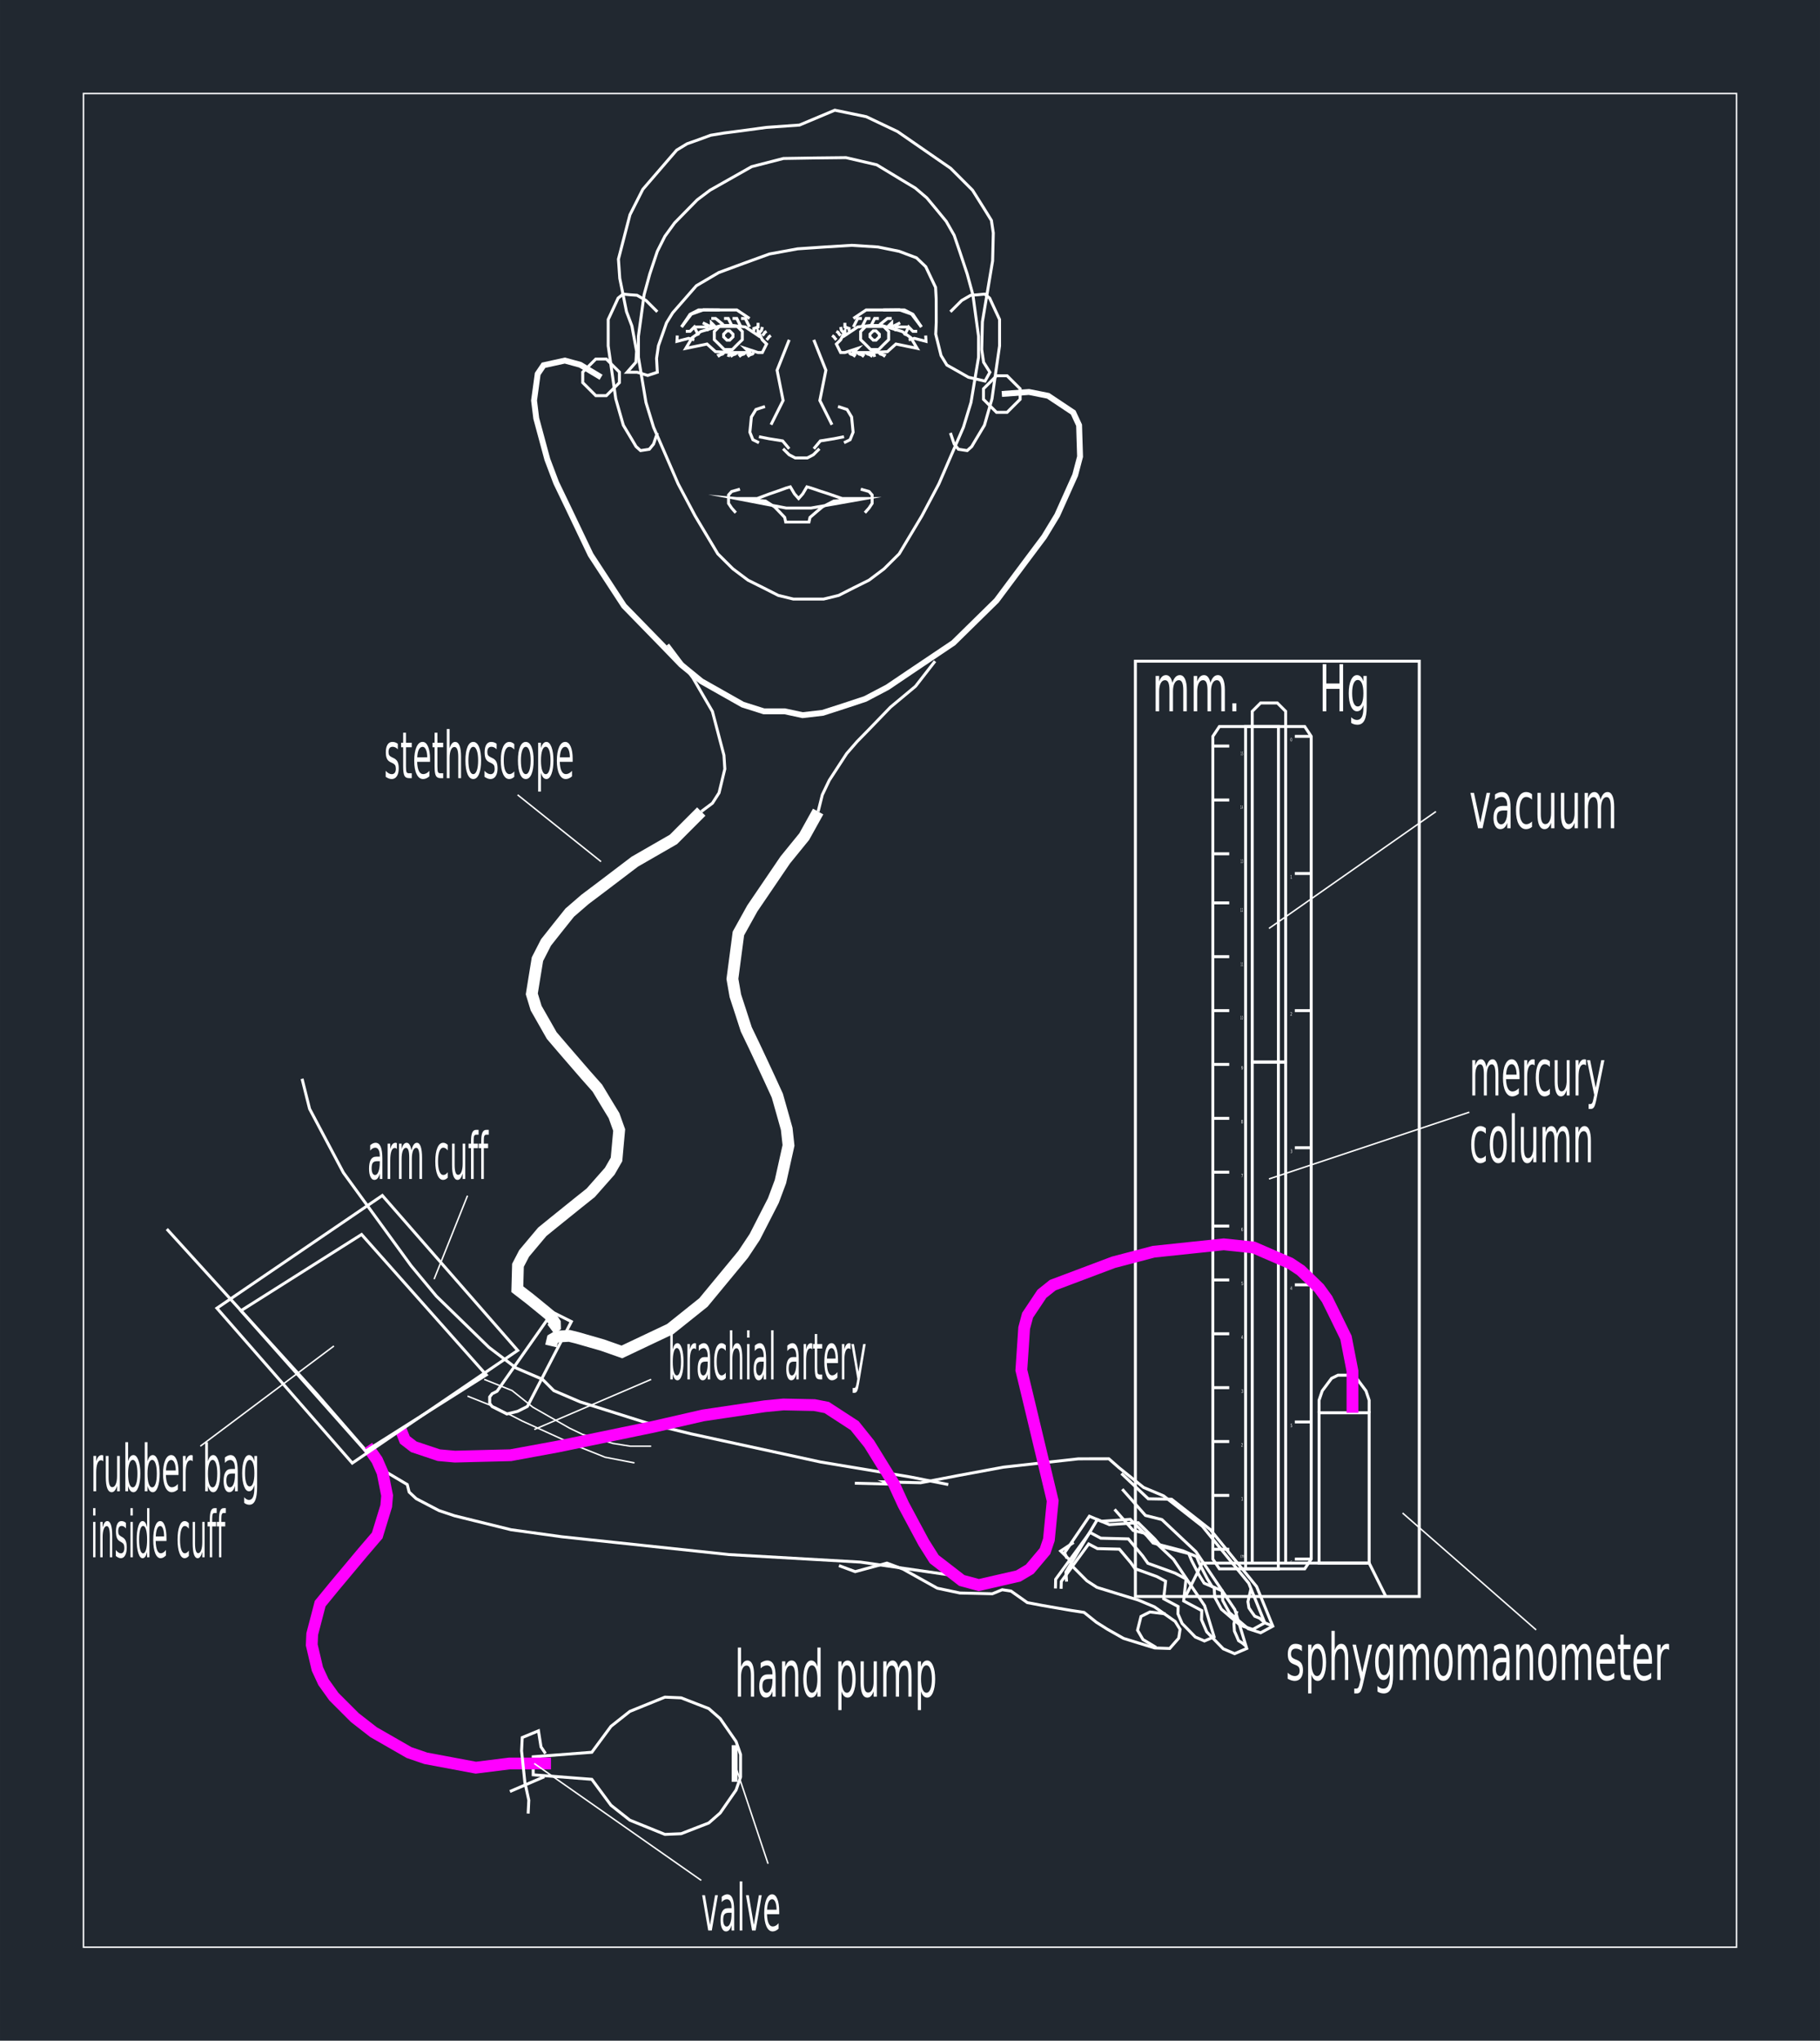 <svg xmlns="http://www.w3.org/2000/svg" width="411.046" height="460.8" viewBox="0 0 308.284 345.6"><defs><style>*{stroke-linejoin:round;stroke-linecap:butt}</style></defs><g id="figure_1"><path id="patch_1" d="M0 345.6h308.284V0H0z" style="fill:#fff"/><g id="axes_1"><path id="patch_2" d="M0 345.6h308.284V0H0z" style="fill:#212830"/><path id="patch_3" d="M192.57 112.227h47.584v157.895h-47.585V112.227l-.499-.498V270.62h48.583V111.729H192.07z" clip-path="url(#p025d92e428)" style="fill:#fff"/><path id="patch_4" d="M211.235 265.44V123.288h5.074l-.029 142.156-5.045-.002-.499.498 6.043.003.029-143.154h-6.072V265.94z" clip-path="url(#p025d92e428)" style="fill:#fff"/><path id="patch_5" d="M205.688 263.957V124.782l.996-1.495h14.18l.989 1.495v139.175l-.988 1.486-14.184-.003-.993-1.483-.499.151 1.225 1.831 14.719.003 1.219-1.834V124.632l-1.219-1.844h-14.716l-1.228 1.843v139.477z" clip-path="url(#p025d92e428)" style="fill:#fff"/><path id="patch_6" d="M205.439 262.621h2.777v-.499h-2.777z" clip-path="url(#p025d92e428)" style="fill:#fff"/><path id="patch_7" d="M205.439 253.5h2.777v-.5h-2.777z" clip-path="url(#p025d92e428)" style="fill:#fff"/><path id="patch_8" d="M205.439 244.377h2.777v-.499h-2.777z" clip-path="url(#p025d92e428)" style="fill:#fff"/><path id="patch_9" d="M205.439 235.255h2.777v-.5h-2.777z" clip-path="url(#p025d92e428)" style="fill:#fff"/><path id="patch_10" d="M205.439 226.13h2.777v-.5h-2.777z" clip-path="url(#p025d92e428)" style="fill:#fff"/><path id="patch_11" d="M205.439 217.01h2.777v-.499h-2.777z" clip-path="url(#p025d92e428)" style="fill:#fff"/><path id="patch_12" d="M205.439 207.885h2.777v-.499h-2.777z" clip-path="url(#p025d92e428)" style="fill:#fff"/><path id="patch_13" d="M205.439 198.763h2.777v-.5h-2.777z" clip-path="url(#p025d92e428)" style="fill:#fff"/><path id="patch_14" d="M205.439 189.646h2.777v-.499h-2.777z" clip-path="url(#p025d92e428)" style="fill:#fff"/><path id="patch_15" d="M205.439 180.51h2.777v-.499h-2.777z" clip-path="url(#p025d92e428)" style="fill:#fff"/><path id="patch_16" d="M205.439 171.402h2.777v-.5h-2.777z" clip-path="url(#p025d92e428)" style="fill:#fff"/><path id="patch_17" d="M205.439 162.265h2.777v-.499h-2.777z" clip-path="url(#p025d92e428)" style="fill:#fff"/><path id="patch_18" d="M205.439 153.157h2.777v-.499h-2.777z" clip-path="url(#p025d92e428)" style="fill:#fff"/><path id="patch_19" d="M205.439 144.841h2.777v-.499h-2.777z" clip-path="url(#p025d92e428)" style="fill:#fff"/><path id="patch_20" d="M205.439 135.733h2.777v-.499h-2.777z" clip-path="url(#p025d92e428)" style="fill:#fff"/><path id="patch_21" d="M205.439 126.597h2.777v-.5h-2.777z" clip-path="url(#p025d92e428)" style="fill:#fff"/><path id="patch_22" d="M222.102 124.457h-2.772v.5h2.772z" clip-path="url(#p025d92e428)" style="fill:#fff"/><path id="patch_23" d="M222.102 147.68h-2.772v.499h2.772z" clip-path="url(#p025d92e428)" style="fill:#fff"/><path id="patch_24" d="M222.102 170.903h-2.772v.499h2.772z" clip-path="url(#p025d92e428)" style="fill:#fff"/><path id="patch_25" d="M222.102 194.126h-2.772v.499h2.772z" clip-path="url(#p025d92e428)" style="fill:#fff"/><path id="patch_26" d="M222.102 217.34h-2.772v.499h2.772z" clip-path="url(#p025d92e428)" style="fill:#fff"/><path id="patch_27" d="M222.102 240.563h-2.772v.499h2.772z" clip-path="url(#p025d92e428)" style="fill:#fff"/><path id="patch_28" d="M222.102 263.783h-2.772v.499h2.772z" clip-path="url(#p025d92e428)" style="fill:#fff"/><path id="patch_29" d="M210.31 263.377v.067q-.017-.017-.032-.025-.016-.009-.032-.009-.036 0-.056.045-.02.044-.02.124t.02.125q.02.044.056.044.016 0 .032-.008.015-.009.031-.026v.067q-.015.014-.032.02-.016.008-.035.008-.05 0-.08-.062t-.03-.168q0-.107.03-.168.03-.061.082-.061.017 0 .034.007.016.006.031.02zm.238.067q.014-.048.033-.071.02-.023.045-.023.036 0 .055.047.019.048.019.136v.265h-.037v-.262q0-.063-.012-.093-.011-.03-.035-.03-.028 0-.045.036-.017.037-.017.101v.248h-.037v-.262q0-.063-.011-.094-.012-.03-.035-.03-.029 0-.045.037-.017.038-.017.101v.248h-.037v-.438h.037v.068q.013-.04.03-.06.018-.018.042-.018.025 0 .042.024t.025.07z" clip-path="url(#p025d92e428)" style="fill:#fff"/><path id="patch_30" d="M210.29 254.04h.088v-.445l-.096.029v-.072l.096-.028h.054v.516h.088v.067h-.23v-.067z" clip-path="url(#p025d92e428)" style="fill:#fff"/><path id="patch_31" d="M210.327 244.921h.188v.066h-.253v-.066q.03-.047.084-.125l.067-.1q.025-.043.036-.073.01-.03.01-.058 0-.046-.022-.076-.023-.029-.058-.029-.026 0-.054.013t-.06.04v-.08q.032-.02.06-.03.03-.01.053-.01.062 0 .098.046.037.045.037.121 0 .036-.009.068-.01.032-.033.076l-.043.066-.101.151z" clip-path="url(#p025d92e428)" style="fill:#fff"/><path id="patch_32" d="M210.472 235.576q.04.012.06.05.023.039.023.095 0 .086-.04.134-.042.047-.116.047-.025 0-.052-.007-.027-.008-.055-.022v-.076q.022.019.05.029.026.01.055.01.05 0 .077-.03.027-.03.027-.085 0-.052-.025-.08-.024-.03-.069-.03h-.046v-.065h.049q.04 0 .06-.023.022-.023.022-.067 0-.045-.022-.069-.022-.024-.063-.024-.022 0-.047.007-.026.007-.056.022v-.07q.03-.013.058-.019.026-.006.05-.006.062 0 .098.04.035.042.035.111 0 .049-.019.082t-.054.046z" clip-path="url(#p025d92e428)" style="fill:#fff"/><path id="patch_33" d="m210.429 226.226-.136.31h.136v-.31zm-.014-.07h.068v.38h.057v.067h-.057v.137h-.054v-.137h-.18v-.077l.166-.37z" clip-path="url(#p025d92e428)" style="fill:#fff"/><path id="patch_34" d="M210.31 217.063h.211v.066h-.162v.143q.012-.006.023-.008.012-.003.024-.003.067 0 .106.053.039.054.039.145 0 .094-.04.146-.04.052-.113.052-.026 0-.052-.006t-.053-.019v-.079q.024.02.05.029.025.009.053.009.047 0 .074-.036.027-.035.027-.096 0-.06-.027-.096-.027-.036-.074-.036-.021 0-.043.007-.021.007-.044.022v-.293z" clip-path="url(#p025d92e428)" style="fill:#fff"/><path id="patch_35" d="M210.403 208.173q-.037 0-.058.036-.021.036-.021.1 0 .062.021.099.021.036.058.036.036 0 .057-.036.022-.037.022-.1t-.022-.099q-.02-.036-.057-.036zm.107-.248v.072q-.02-.014-.041-.021-.02-.008-.041-.008-.054 0-.082.053-.028.053-.032.16.016-.035.04-.053.023-.018.052-.018.06 0 .095.053.035.054.035.145 0 .09-.037.145-.036.054-.096.054-.07 0-.106-.078-.037-.077-.037-.224 0-.139.045-.22.045-.083.12-.083.021 0 .042.006.02.006.043.017z" clip-path="url(#p025d92e428)" style="fill:#fff"/><path id="patch_36" d="M210.267 198.787h.257v.034l-.145.55h-.057l.137-.517h-.192v-.067z" clip-path="url(#p025d92e428)" style="fill:#fff"/><path id="patch_37" d="M210.396 189.968q-.039 0-.06.03-.023.03-.023.083 0 .053.022.083.022.03.061.03.038 0 .06-.03.023-.03.023-.083 0-.052-.022-.082-.022-.03-.061-.03zm-.054-.033q-.035-.013-.054-.047-.02-.035-.02-.085 0-.07.035-.11.034-.041.093-.041.06 0 .094.04.034.041.034.11 0 .05-.02.086-.02.034-.054.047.04.013.061.052.022.039.022.094 0 .085-.036.13-.035.046-.101.046t-.101-.045q-.036-.046-.036-.13 0-.056.022-.095t.061-.052zm-.02-.125q0 .046.02.071.019.025.054.025t.054-.025q.02-.025.02-.07 0-.046-.02-.071-.02-.026-.054-.026-.035 0-.054.026-.02.025-.02.07z" clip-path="url(#p025d92e428)" style="fill:#fff"/><path id="patch_38" d="M210.282 181.125v-.072q.02.014.041.022.021.007.041.007.054 0 .082-.052.028-.053.032-.16-.015.034-.04.052-.023.018-.052.018-.06 0-.095-.053t-.035-.145q0-.09.037-.144.036-.054.097-.054.069 0 .105.077.037.078.037.225 0 .138-.045.22-.045.083-.12.083-.02 0-.042-.006-.02-.006-.043-.018zm.108-.247q.036 0 .057-.036.021-.037.021-.1t-.02-.1q-.022-.036-.058-.036-.037 0-.058.037-.021.036-.021.099t.021.1q.021.036.058.036z" clip-path="url(#p025d92e428)" style="fill:#fff"/><path id="patch_39" d="M210.151 172.585h.055v-.445l-.06.028v-.071l.06-.029h.034v.517h.055v.066h-.144v-.066zm.284-.465q-.026 0-.039.06-.013.06-.013.18t.013.18q.013.06.04.06.026 0 .039-.06.013-.06.013-.18t-.013-.18q-.013-.06-.04-.06zm0-.062q.042 0 .064.077.023.078.023.226 0 .147-.023.224-.022.078-.064.078t-.064-.078q-.022-.077-.022-.224 0-.148.022-.226.022-.077.064-.077z" clip-path="url(#p025d92e428)" style="fill:#fff"/><path id="patch_40" d="M210.18 163.505h.055v-.445l-.06.029v-.072l.06-.028h.033v.516h.055v.067h-.143v-.067zm.217 0h.055v-.445l-.06.029v-.072l.06-.028h.034v.516h.055v.067h-.144v-.067z" clip-path="url(#p025d92e428)" style="fill:#fff"/><path id="patch_41" d="M210.151 154.34h.055v-.444l-.06.028v-.072l.06-.028h.034v.517h.055v.066h-.144v-.066zm.241 0h.118v.067h-.158v-.066l.052-.125.042-.101q.016-.043.022-.072.007-.03.007-.058 0-.047-.014-.076-.014-.03-.037-.03-.015 0-.033.014-.018.013-.038.039v-.08q.02-.02.038-.029.018-.01.033-.01.039 0 .062.046.023.045.023.12 0 .037-.006.069-.006.032-.021.076l-.027.065-.063.152z" clip-path="url(#p025d92e428)" style="fill:#fff"/><path id="patch_42" d="M210.18 146.081h.055v-.445l-.06.028v-.071l.06-.029h.033v.517h.055v.067h-.143v-.067zm.314-.248q.024.012.037.05.014.039.014.095 0 .086-.025.134-.026.047-.072.047-.016 0-.033-.007-.016-.008-.034-.022v-.076q.014.019.03.029.017.01.036.01.031 0 .048-.03t.017-.085q0-.052-.016-.08-.015-.03-.043-.03h-.029v-.065h.03q.025 0 .038-.023.014-.023.014-.067 0-.045-.014-.069-.014-.024-.039-.024-.014 0-.03.007t-.035.022v-.07q.02-.013.036-.019.017-.006.032-.006.039 0 .06.04.023.041.023.111 0 .048-.012.082-.011.033-.033.046z" clip-path="url(#p025d92e428)" style="fill:#fff"/><path id="patch_43" d="M210.151 136.916h.055v-.444l-.06.028v-.072l.06-.028h.034v.516h.055v.067h-.144v-.067zm.305-.448-.085.312h.085v-.312zm-.009-.068h.042v.38h.036v.065h-.036v.138h-.033v-.138h-.113v-.076l.104-.37z" clip-path="url(#p025d92e428)" style="fill:#fff"/><path id="patch_44" d="M210.18 127.837h.055v-.445l-.06.028v-.072l.06-.028h.033v.517h.055v.066h-.143v-.066zm.212-.517h.132v.066h-.101v.143q.007-.006.014-.009l.015-.002q.042 0 .066.053.025.054.025.145 0 .094-.025.146-.026.052-.071.052-.016 0-.032-.006t-.034-.019v-.079q.015.02.031.029.016.009.034.009.03 0 .046-.036.017-.035.017-.096 0-.06-.017-.096-.017-.036-.046-.036-.013 0-.027.007-.013.007-.027.022v-.293z" clip-path="url(#p025d92e428)" style="fill:#fff"/><path id="patch_45" d="M218.712 125.024q-.042 0-.063.06-.02.06-.02.18t.02.18q.021.06.063.06.042 0 .063-.06.021-.06.021-.18t-.021-.18q-.02-.06-.063-.06zm0-.062q.067 0 .103.077.035.078.035.225 0 .148-.035.225-.036.078-.103.078t-.102-.078q-.036-.077-.036-.225 0-.147.036-.225.035-.077.102-.077z" clip-path="url(#p025d92e428)" style="fill:#fff"/><path id="patch_46" d="M218.606 148.712h.088v-.445l-.096.028v-.072l.096-.028h.054v.517h.088v.066h-.23v-.066z" clip-path="url(#p025d92e428)" style="fill:#fff"/><path id="patch_47" d="M218.643 171.935h.189V172h-.254v-.066q.03-.047.084-.125l.067-.101q.026-.043.036-.072.01-.03.01-.058 0-.047-.022-.076-.022-.03-.058-.03-.026 0-.054.014-.028.012-.06.039v-.08q.032-.02.06-.029.03-.01.053-.01.062 0 .099.046.036.045.036.12 0 .037-.009.069-.009.032-.033.076l-.043.065-.1.152z" clip-path="url(#p025d92e428)" style="fill:#fff"/><path id="patch_48" d="M218.789 194.938q.038.012.06.05.022.038.022.095 0 .086-.04.133-.041.047-.116.047-.025 0-.052-.007-.027-.007-.055-.022v-.076q.023.02.05.03.026.009.055.009.05 0 .077-.03.027-.029.027-.084 0-.052-.025-.081-.024-.03-.068-.03h-.047v-.064h.049q.04 0 .06-.023.022-.024.022-.067 0-.045-.022-.07-.022-.023-.062-.023-.023 0-.048.007t-.056.022v-.07q.03-.013.058-.02.027-.006.05-.006.062 0 .098.041.035.041.035.11 0 .049-.019.082-.019.034-.053.047z" clip-path="url(#p025d92e428)" style="fill:#fff"/><path id="patch_49" d="m218.745 217.932-.136.311h.136v-.31zm-.014-.069h.068v.38h.057v.066h-.057v.138h-.054v-.138h-.18v-.076l.166-.37z" clip-path="url(#p025d92e428)" style="fill:#fff"/><path id="patch_50" d="M218.625 241.117h.212v.067h-.162v.143q.012-.006.023-.009.012-.003.024-.003.067 0 .106.054.039.053.039.144 0 .095-.04.147-.04.052-.113.052-.025 0-.052-.006-.026-.007-.053-.02v-.078q.024.019.05.028.025.01.054.01.046 0 .073-.036.027-.036.027-.097 0-.06-.027-.096-.027-.036-.073-.036-.022 0-.044.007-.021.007-.044.022v-.293z" clip-path="url(#p025d92e428)" style="fill:#fff"/><path id="patch_51" d="M218.719 264.57q-.037 0-.058.036-.021.036-.021.1 0 .062.021.099.021.036.058.036.036 0 .057-.036.022-.037.022-.1t-.022-.1q-.02-.036-.057-.036zm.107-.248v.072q-.02-.014-.041-.022-.02-.007-.041-.007-.054 0-.082.053-.028.052-.032.159.016-.034.04-.052.023-.018.052-.018.06 0 .095.053t.035.145q0 .09-.036.144-.037.055-.097.055-.07 0-.106-.078-.037-.078-.037-.225 0-.138.045-.22.045-.082.12-.082.021 0 .042.005.02.006.043.018z" clip-path="url(#p025d92e428)" style="fill:#fff"/><path id="patch_52" d="m201.029 270.483 2.76-5.52h27.974l2.76 5.52.446-.223-2.897-5.795H203.48l-2.898 5.795z" clip-path="url(#p025d92e428)" style="fill:#fff"/><path id="patch_53" d="M212.367 264.714v-84.6h5.158v84.6h.499v-85.099h-6.156v85.099z" clip-path="url(#p025d92e428)" style="fill:#fff"/><path id="patch_54" d="M212.367 179.615v-59.048l1.268-1.268h2.622l1.268 1.268v59.048h-5.158l-.5.499h6.157V120.36l-1.56-1.56h-3.036l-1.56 1.56v59.754z" clip-path="url(#p025d92e428)" style="fill:#fff"/><path id="patch_55" d="M223.681 239.509h7.987v24.956h-7.987v-24.956l-.499-.5v25.954h8.985V239.01h-8.985z" clip-path="url(#p025d92e428)" style="fill:#fff"/><path id="patch_56" d="m50.925 182.754 1.28 5.12 5.75 10.854 7.648 10.514 3.823 5.256 4.31 5.187 4.465 4.343 4.463 4.347 4.65 3.53 4.44 1.902 1.909 1.91 4.51 1.93 5.82 1.833 5.814 1.833 7.167 1.753.007.001 7.317 1.59 14.644 3.183 15.274 2.55 6.358 1.269.097-.49-6.365-1.27-15.27-2.549-14.632-3.18-7.317-1.59.006.001-7.151-1.749-5.8-1.827-5.795-1.827-4.4-1.883-1.909-1.909-4.47-1.916-4.578-3.474-4.44-4.326-4.446-4.324-4.283-5.154-3.814-5.244-7.627-10.485-5.706-10.768-1.265-5.062z" clip-path="url(#p025d92e428)" style="fill:#fff"/><path id="patch_57" d="m28.073 208.31 25.455 28-.004-.004 11.171 12.852 4.073 2.417.312 1.244 1.286 1.2 1.954 1.019 1.94 1.013 2.674.895 3.2.789 6.397 1.578 8.598 1.19.007.001 9.437 1.007 18.875 2.01 22.268 1.272 14.87 2.142.072-.494-14.892-2.145-22.277-1.273-18.863-2.008-9.437-1.007.008.001-8.572-1.186-6.371-1.573-3.181-.784-2.616-.875-1.906-.995-1.894-.989-1.13-1.052-.326-1.303-4.182-2.482-11.118-12.791-.004-.005-25.454-28z" clip-path="url(#p025d92e428)" style="fill:#fff"/><path id="patch_58" d="m179.985 269.074.032-1.164 4.465-6.113 1.335.71 3.677.094 1.853 2.198.758 1.068 3.754 1.361 1.311.696-.328 2.975 2.466 1.314-.029 1.146.747 1.727 1.153 1.179 1.154 1.186 1.68.724 1.942-.835-1.683-5.516-5.306-7.9-4.687-4.415-2.21-.554-3.09-3.506-.374.33 3.191 3.623 2.236.56 4.551 4.286 5.234 7.793 1.53 5.018-1.334.573-1.391-.6-1.086-1.115-1.088-1.113-.667-1.543.033-1.343-2.439-1.3.328-2.976-1.641-.871-3.64-1.32-.68-.958-2.01-2.385-3.785-.097-1.613-.858-4.812 6.588-.036 1.32z" clip-path="url(#p025d92e428)" style="fill:#fff"/><path id="patch_59" d="m179.026 269.017.037-1.478 5.63-7.7 1.703.908 4.609.118 2.334 2.769.938 1.322 4.679 1.695 1.677.894-.405 3.722 3.08 1.64-.038 1.456.92 2.135 1.435 1.47 1.435 1.472 2.067.888 2.36-1.01-2.095-6.838-6.627-9.863-5.835-5.498-2.769-.693-3.88-4.394-.374.33 3.983 4.51 2.792.7 5.7 5.37 6.554 9.755 1.943 6.338-1.752.75-1.78-.764-1.365-1.402-1.37-1.404-.84-1.95.042-1.654-3.053-1.625.404-3.723-2.006-1.069-4.565-1.654-.86-1.212-2.492-2.956-4.715-.12-1.98-1.056-5.978 8.175-.042 1.633z" clip-path="url(#p025d92e428)" style="fill:#fff"/><path id="patch_60" d="m180.912 267.837-.102-1.554 5.166-8.624 1.88.79 4.844-.321 2.718 2.68 1.11 1.296 5.066 1.322.9.38.455 1.115.665 1.28.66 1.275.873 1.417 1.617.68.101 1.531 1.168 2.148 1.63 1.399h.001l1.65 1.404 2.242.73 2.356-1.275-2.843-6.95-7.884-9.702-6.656-5.211-3.927-.068-4.479-4.228-.342.363 4.619 4.36 3.953.069 6.48 5.073 7.803 9.6 2.645 6.469-1.774.96-1.945-.634-1.574-1.34v.001l-1.56-1.34-1.072-1.97-.114-1.728-1.754-.74-.78-1.264-.651-1.259-.654-1.26-.524-1.284-1.125-.474-4.948-1.292-1.022-1.193-2.894-2.853-4.949.33-2.17-.913-5.47 9.128.113 1.71z" clip-path="url(#p025d92e428)" style="fill:#fff"/><path id="patch_61" d="m181.728 261.007-2.458 1.626 1.594 1.572.659 1.269 1.212 1.218 1.204 1.212 1.765 1.15 3.55 1.095 3.501 1.074 2.662 1.119 1.74 1.22 1.718 1.21.754 1.219-.205 1.328-1.401 1.599-2.395-.077-2.604-.8-2.61-.803-2.698-1.528-1.864-1.178-2.118-1.699-2.303-.355h.004l-2.404-.415-2.404-.416h.004l-2.521-.476-2.759-1.954-1.617-.248-1.69.69-2.7-.063-2.73-.065-3.767-.802-5.774-3.218-2.833-1.056-5.372 1.446-2.672-.994-.174.468 2.822 1.049 5.371-1.446 2.648.987 5.807 3.237 3.886.827 2.776.065 2.804.067 1.659-.678 1.364.21 2.751 1.948 2.628.497h.004l2.404.417 2.404.415.005.001 2.171.335 2.035 1.633 1.898 1.199 2.756 1.56 2.662.82 2.668.82 2.697.086 1.654-1.886.254-1.653-.904-1.462-1.801-1.269-1.785-1.252-2.735-1.149-3.525-1.081-3.482-1.073-1.663-1.084-1.166-1.175-1.159-1.164-.66-1.271-1.211-1.195 1.944-1.287z" clip-path="url(#p025d92e428)" style="fill:#fff"/><path id="patch_62" d="m197.45 273.065-2.72-.328-1.677.84-.319 1.276-.316 1.267 1.006 1.724 2.275 1.363.256-.428-2.165-1.297-.839-1.438.267-1.07.264-1.054 1.338-.67 2.57.31z" clip-path="url(#p025d92e428)" style="fill:#fff"/><path id="patch_63" d="m211.175 278.56-.607-.516-.57-.36-.31-.737-.002-.006-.347-.768-.076-1.143.495-2.13-.486-.113-.512 2.203.087 1.306.384.85-.003-.006.37.882.674.426.58.492z" clip-path="url(#p025d92e428)" style="fill:#fff"/><path id="patch_64" d="m180.962 263.82-.343-.839 4-5.895 1.888.795 4.843-.319 2.722 2.68 1.107 1.296 5.068 1.325.899.378.454 1.111.661 1.28.661 1.276.876 1.416 1.617.681.1 1.534 1.17 2.145 1.641 1.401.001.001 1.658 1.4 2.242.734 2.326-1.28-2.813-6.946-7.905-9.702-6.619-5.183-3.37-1.417-4.124-3.31-1.806-1.585-5.273.011-6.36.706-6.36.708-7.541 1.397h-.002l-6.454 1.242-7.326-.182.9.376-4.692-.117-.012.499 7.347.183-.9-.376 4.724.117 6.507-1.252h-.001l7.523-1.393 6.341-.706 6.334-.703 5.058-.01 1.672 1.468 4.187 3.36 3.373 1.418 6.523 5.107 7.822 9.6 2.618 6.467-1.747.961-1.944-.635-1.584-1.338h.001l-1.572-1.341-1.071-1.968-.114-1.73-1.755-.74-.782-1.265-.652-1.258-.65-1.26-.525-1.282-1.121-.471-4.951-1.295-1.02-1.193-2.896-2.852-4.95.326-2.156-.908-4.379 6.454.444 1.086z" clip-path="url(#p025d92e428)" style="fill:#fff"/><path id="patch_65" d="m214.405 274.644-.88-.793-.822-.342-.468-.65.003.005-.45-.658-.152-.952.498-2.116-.486-.114-.52 2.212.186 1.159.512.75.004.005.55.765.875.364.817.736z" clip-path="url(#p025d92e428)" style="fill:#fff"/><path id="patch_66" d="m215.693 275.168-1.358-.569-.193.46 1.358.569z" clip-path="url(#p025d92e428)" style="fill:#fff"/><path id="patch_67" d="M223.681 239.26v-2.081l.512-1.516.768-1.029.756-1.013.969-.476h2.004l.941.475.757 1.014.768 1.029.512 1.516v2.08h.499v-2.162l-.563-1.669-.816-1.093-.827-1.107-1.152-.582h-2.239l-1.181.58-.828 1.11-.816 1.092-.563 1.669v2.162z" clip-path="url(#p025d92e428)" style="fill:#fff"/><path id="patch_68" d="m90.567 297.745 9.812-.754 3.292-4.458 3.145-2.489 2.937-1.191 2.92-1.185 2.651.115 2.298.893 2.299.892 1.878 1.645 1.332 1.92 1.327 1.916.736 2.126v3.731l-.736 2.123-1.327 1.916-1.332 1.92-1.878 1.645-2.299.892-2.298.893-2.65.112-2.92-1.184-2.938-1.189-3.145-2.486-3.292-4.455-9.812-.757v-2.59l-.499-.463v3.514l10.045.776 3.197 4.325 3.253 2.572 3.003 1.215 3.02 1.226 2.842-.12 2.375-.923 2.38-.924 1.991-1.744 1.367-1.971 1.366-1.972.786-2.267v-3.899l-.786-2.27-1.366-1.972-1.367-1.971-1.99-1.744-2.381-.923-2.375-.923-2.842-.123-3.02 1.225-3.003 1.219-3.254 2.574-3.196 4.328-10.045.772z" clip-path="url(#p025d92e428)" style="fill:#fff"/><path id="patch_69" d="m81.97 233.718 4.695 1.88 3.528 2.823 4.136 2.361 2.066 1.179 2.222 1.067 2.59.77h-.001l2.585.768 2.962.475h3.546v-.25h-3.526l-2.927-.469-2.569-.764-2.57-.764-2.196-1.054-2.058-1.175-4.119-2.351-3.542-2.834-4.73-1.894z" clip-path="url(#p025d92e428)" style="fill:#fff"/><path id="patch_70" d="m79.14 236.547 4.708 1.884 4.577 2.347 4.65 2.117 4.647 2.117 4.729 1.892 4.996.964.047-.245-4.973-.96-4.701-1.88-4.642-2.115-4.645-2.115-4.582-2.35-4.718-1.888z" clip-path="url(#p025d92e428)" style="fill:#fff"/><path id="patch_71" d="M230.087 239.26v-7.168l-1.147-5.89-2.18-4.46-.001-.004-1.112-2.247-1.428-1.978-1.618-1.58-.006-.006-1.649-1.58-1.96-1.299-2.147-.924.002.001-4.24-1.837-5.312-.561-6.04.636-6.01.633-6.931 1.82-7.654 2.884-2.833 1.065-2.086 1.67-1.296 1.944-1.3 1.95-.647 2.411-.165 2.474-.33 4.904 1.391 5.777v-.001l1.326 5.538 1.327 5.536 1.262 5.281-.414 4.215-.203 2.076-.554 1.637-1.172 1.394.002-.001-1.187 1.407-1.66.986-2.644.607-3.656.838-2.446-.658-2.176-1.683-2.197-1.694-1.675-2.653-1.709-3.182.001.001-1.705-3.186-1.668-3.626-2.094-3.393-2.095-3.39-2.61-3.253-3.486-2.268-1.538-1-2.368-.46-2.705-.056-2.68-.055-3.229.308-3.51.521-7.006 1.041-8.356 1.912.02-.004-8.149 1.686-8.152 1.683.022-.004-7.906 1.453-6.22.157h-.002l-3.09.08-2.556-.23-2.005-.67-1.958-.654-1.162-.898-.606-1.516-1.853.742.808 2.02 1.86 1.438 2.279.76 2.226.745 2.903.262 3.206-.084 6.377-.16 8.06-1.483.02-.004 8.153-1.683 8.15-1.686.02-.004 8.281-1.895 6.929-1.03 3.459-.514 3.062-.291 2.564.052 2.533.052 1.819.354 1.212.788 3.217 2.094 2.334 2.907 2.03 3.286 2.03 3.288 1.642 3.57 1.734 3.24v.001l1.742 3.245 1.901 3.01 2.476 1.91 2.491 1.926 3.313.892 4.14-.95 2.95-.677 2.216-1.317 1.404-1.664.001-.002 1.414-1.683.748-2.21.226-2.303.446-4.548-1.34-5.608-1.327-5.536-1.326-5.538v-.001l-1.32-5.48.31-4.6v-.001l.151-2.279.512-1.905 1.117-1.677 1.125-1.687 1.597-1.278 2.536-.954 7.558-2.847 6.685-1.755 5.859-.617 5.83-.614 4.798.507 3.961 1.716h.003l1.982.854 1.661 1.1 1.52 1.457-.007-.006 1.494 1.458 1.23 1.705 1.039 2.098-.002-.005 2.063 4.224 1.06 5.442v6.975z" clip-path="url(#p025d92e428)" style="fill:#f0f"/><path id="patch_72" d="m61.398 245.49 1.595 2.275.848 1.928.366 1.84.36 1.807-.13 1.524-.477 1.555-.955 3.117-2.312 2.702-.007.008-2.415 2.888-2.416 2.885-.007.01-2.525 3.087-.952 3.642-.477 1.82-.09 2.088.51 2.167.501 2.136 1.112 2.4 1.87 2.618 3.638 3.638 3.287 2.557 3.065 1.757h-.001l3.086 1.772 2.988 1.028 2.9.543 5.81 1.089 5.75-.719h7.007v-1.995h-7.13l-5.565.695-5.504-1.032-2.757-.516-2.67-.918-2.921-1.678-2.944-1.688-3.078-2.394-3.433-3.433-1.666-2.332-.947-2.046-.455-1.938-.447-1.9.069-1.6.423-1.614.841-3.22 2.25-2.751-.007.008 2.415-2.885 2.416-2.888-.007.008 2.582-3.017 1.076-3.514.54-1.759.171-2.018-.415-2.084-.409-2.053-1.014-2.309-1.709-2.437z" clip-path="url(#p025d92e428)" style="fill:#f0f"/><path id="patch_73" d="m64.719 202.793 22.598 25.857-27.605 18.796-22.598-25.854 27.605-18.8.084-.66-28.435 19.364 23.26 26.611 28.435-19.362-23.26-26.614z" clip-path="url(#p025d92e428)" style="fill:#fff"/><path id="patch_74" d="m89.71 307.147.112-2.293-.67-3.069-.278-2.64v.001l-.275-2.637.102-2.083 1.517-.627.794-.327.389 2.458.788 1.177.415-.277-.728-1.086-.47-2.973-1.379.567-1.81.748-.118 2.437.279 2.675.281 2.667.661 3.03-.109 2.227z" clip-path="url(#p025d92e428)" style="fill:#fff"/><path id="patch_75" d="m92.097 300.663-5.821 2.503.197.458 5.821-2.503z" clip-path="url(#p025d92e428)" style="fill:#fff"/><path id="patch_76" d="m171.514 68.552-1.03 1.03H168.9l-1.03-1.03-1.033-1.03v-1.575l1.033-1.03 1.03-1.03h1.584l1.03 1.03 1.033 1.03v1.575l-1.033 1.03.353.353 1.18-1.176V65.74l-1.18-1.176-1.176-1.176h-1.997l-1.176 1.176-1.18 1.176v1.989l1.18 1.176 1.176 1.176h1.997l1.176-1.176z" clip-path="url(#p025d92e428)" style="fill:#fff"/><path id="patch_77" d="m103.637 65.723-1.033 1.03h-1.584l-1.03-1.03-1.033-1.03v-1.575l1.032-1.03 1.03-1.03h1.585l1.033 1.03 1.032 1.03v1.575l-1.032 1.03.352.354 1.18-1.177v-1.989l-1.18-1.176-1.179-1.176h-1.997l-1.176 1.176-1.18 1.176v1.99l1.18 1.176 1.176 1.176h1.997l1.179-1.176z" clip-path="url(#p025d92e428)" style="fill:#fff"/><path id="patch_78" d="m89.149 237.998-1.566.785-1.699.413-1.581-.793-.78-.39-.327-.433v-.921l.327-.43.836-.418 9.312-13.272 2.775 1.386-7.297 14.073.368.373 7.605-14.666-3.613-1.804-9.486 13.52-.827.414-.5.656v1.257l.5.659.883.442 1.745.875 1.932-.47 1.761-.883z" clip-path="url(#p025d92e428)" style="fill:#fff"/><path id="patch_79" d="m102.07 63.464-3.595-2.157-2.79-.757-1.922.422-1.993.439-1.173 1.732-.324 2.379v-.001l-.317 2.299.386 3.126.95 3.514.946 3.502 1.516 4.003 1.955 4.065v-.002l3.903 8.177 5.7 8.724 6.485 6.654-.001-.002 3.247 3.359 3.481 2.846 3.54 2 3.547 2.006 3.701 1.17h3.56l3.052.657 3.548-.41 3.64-1.176h.002l3.632-1.202 3.828-2.012 3.751-2.532 7.49-5.032 7.348-7.216 5.405-7.243 2.705-3.611 2.243-3.697 1.534-3.422 1.539-3.432.858-3.25-.085-2.73-.085-2.761-1.097-2.37-2.239-1.492-2.206-1.47-3.414-.683-4.664.345.074.995 4.528-.334 3.087.617 2.042 1.36 2.004 1.336.894 1.93.079 2.557.08 2.586-.8 3.03-1.505 3.358-1.51 3.366-2.185 3.601-2.676 3.573-5.36 7.183-7.226 7.097-7.415 4.981h-.001l-3.706 2.503-3.707 1.948-3.553 1.175.004-.001-3.546 1.144-3.286.381-2.995-.644h-3.512l-3.455-1.093-3.456-1.954-3.465-1.959-3.37-2.755-3.207-3.317-.001-.001-6.419-6.584-5.61-8.587-3.874-8.117-1.937-4.026-1.483-3.917-.933-3.456-.933-3.445-.36-2.927.299-2.17.292-2.148.819-1.21 1.605-.353 1.682-.37 2.42.658 3.476 2.086z" clip-path="url(#p025d92e428)" style="fill:#fff"/><path id="patch_80" d="m112.928 109.3 4.234 5.645 3.282 5.643 1.29 4.917.644 2.438.146 2.258-.477 1.971-.48 1.996-1.076 1.68-1.856 1.388.299.4 1.929-1.442 1.17-1.827.499-2.078.495-2.045-.154-2.381-.657-2.485-1.306-4.982-3.331-5.727-4.252-5.67z" clip-path="url(#p025d92e428)" style="fill:#fff"/><path id="patch_81" d="m158.182 111.825-3.281 4.222-4.233 3.527-3.78 3.913.002-.001-1.89 1.928-1.784 2.056-1.483 2.277-1.482 2.276-1.198 2.499-.713 2.853.484.12.701-2.803 1.162-2.424 1.464-2.249 1.465-2.248 1.751-2.018 1.879-1.918.001-.002 3.761-3.893 4.254-3.545 3.314-4.264z" clip-path="url(#p025d92e428)" style="fill:#fff"/><path id="patch_82" d="m118.078 136.73-4.621 4.63-6.477 3.728-5.674 4.31.003-.002-2.842 2.141-2.68 2.316-2.07 2.59-.004.004-2.075 2.623-1.562 3.055-.562 3.435v.003l-.456 2.83.832 2.732 1.376 2.416 1.365 2.402 1.971 2.307.004.004 1.932 2.235 1.935 2.235.008.008 1.894 2.138 1.367 2.27.002.004 1.359 2.232.763 2.13-.218 2.412-.193 2.13-.989 1.72-1.545 1.748-1.552 1.76-2.003 1.597-.003.003-2.051 1.652-2.054 1.655-.003.002-2.107 1.712-1.597 1.9h-.001l-1.606 1.918-1.197 2.306-.072 2.585-.062 2.208 2.496 1.922-.021-.017 1.768 1.44h-.002l.883.72-.011-.009.691.582.33.503v-.001l.256.392-.007-.226-.268.201 1.198 1.596 1.096-.822-.041-1.37-.564-.863v-.001l-.491-.748-.915-.77-.011-.009-.883-.721-.001-.001-1.768-1.44-.021-.017-1.69-1.302.033-1.191v-.001l.059-2.127.885-1.705 1.466-1.75-.001.002 1.474-1.755 1.96-1.592-.002.003 2.053-1.655 2.05-1.652-.003.003 2.139-1.706 1.667-1.89 1.679-1.9 1.308-2.274.231-2.566.258-2.85-.98-2.735-1.464-2.406.002.004-1.461-2.426-2.015-2.275.007.009-1.935-2.235-1.931-2.234.004.004-1.848-2.162-1.27-2.237H93l-1.266-2.223-.633-2.077.382-2.374v.003l.512-3.128 1.33-2.602 1.952-2.468-.003.004 1.956-2.446 2.491-2.152 2.788-2.102.003-.002 5.572-4.233 6.597-3.796 4.809-4.818z" clip-path="url(#p025d92e428)" style="fill:#fff"/><path id="patch_83" d="m137.71 136.95-2.314 4.167-3.19 3.925-2.81 4.137-2.815 4.138-2.47 4.448-.661 4.997-.4 3.037.537 3.078.947 2.897v-.004l.942 2.922 1.376 2.861-.004-.008 1.315 2.8-.001-.003 1.315 2.828-.002-.004 1.252 2.73.774 2.727v-.003l.772 2.75.278 2.553-.6 2.696-.715 3.2-1.158 3.1-1.552 3.028-1.552 3.033-1.895 2.852-2.207 2.673-4.42 5.348-5.461 4.372-5.948 2.818-1.76.834-2.903-1.022-2.896-.833-1.452-.419-1.495-.371-1.193.065h-.003l-1.286.073-1.33.787-.369 1.558 1.942.46.174-.733.181-.107.801-.046h-.002l.894-.048 1.17.29 1.416.408 2.84.818 3.625 1.275 2.5-1.185 6.159-2.918 5.803-4.646 4.551-5.507 2.274-2.753 2.015-3.032 1.604-3.134 1.604-3.132 1.247-3.337.745-3.334v-.001l.672-3.018-.332-3.047-.817-2.908-.001-.002-.816-2.874-1.316-2.87-.002-.005-1.316-2.829-.001-.003-1.316-2.8-.003-.009-1.317-2.739-.902-2.792v-.004l-.903-2.76-.46-2.636.36-2.734.61-4.62 2.243-4.038 2.764-4.064 2.762-4.066 3.247-3.995 2.4-4.32z" clip-path="url(#p025d92e428)" style="fill:#fff"/><path id="patch_84" d="m161.164 52.98 1.897-1.9 1.444-.832 1.125-.08.006-.001 1.078-.104.716.579.535 1.163 1.097 2.355v4.396l-.64 4.452-.636 4.48-1.265 4.422-1.425 2.376-.001.001-.7 1.183-.643.575-.625-.095-.644-.1-.632-.767-.627-1.852-.473.16.657 1.938.81.986.833.128.858.13.877-.782.738-1.25v.002l1.459-2.433 1.292-4.517.642-4.515.644-4.486V54.05l-1.143-2.455v.001l-.584-1.27-.965-.779-1.28.123h.005l-1.24.089-1.6.922-1.943 1.946z" clip-path="url(#p025d92e428)" style="fill:#fff"/><path id="patch_85" d="m111.52 52.627-1.945-1.946-1.597-.922-1.24-.09.006.001-1.28-.123-.965.78-.585 1.27v-.002l-1.143 2.455v4.542l.642 4.487.645 4.514 1.292 4.517 1.46 2.433-.002-.002.739 1.25.877.783.857-.131.833-.128.811-.986.654-1.938-.473-.16-.624 1.852-.632.768-.644.099-.625.095-.644-.575-.699-1.183v-.001l-1.426-2.376-1.265-4.422-.64-4.48-.637-4.452V54.16l1.097-2.354v-.001l.536-1.163.716-.579 1.078.104h.006l1.125.081 1.44.832 1.898 1.9z" clip-path="url(#p025d92e428)" style="fill:#fff"/><path id="patch_86" d="m152.114 93.635-2.526 2.512-2.527 1.9-2.54 1.262h-.002l-2.536 1.289-2.503.608h-5.06l-2.503-.608-2.537-1.288-.002-.001-2.539-1.263-2.53-1.9-2.526-2.51-3.822-6.39-2.872-5.416-2.078-4.8-2.073-4.767-1.273-4.157-.64-3.803-.635-3.826v-3.498l.479-3.49v-.001l.478-3.52.953-3.485 1.274-3.823 1.264-2.511 1.62-2.232 1.9-1.939 1.899-1.938 2.15-1.62 2.336-1.32 4.672-2.644 5.326-1.37 5.265-.084h-.001l5.268-.057 5.14 1.2 4.316 2.611 2.158 1.291 1.928 1.642 1.636 1.963-.002-.001 1.633 1.992 1.316 2.309.92 2.693v-.002l1.279 3.84.953 3.485.478 3.52.479 3.49v3.499l-.639 3.826-.636 3.803-1.27 4.157-2.073 4.767-2.078 4.8-2.872 5.417-3.825 6.388.396.31 3.863-6.453 2.888-5.446 2.085-4.817 2.085-4.793 1.287-4.216.642-3.834.646-3.868v-3.573l-.483-3.525-.483-3.551-.965-3.53-1.284-3.854v-.002l-.936-2.737-1.36-2.387-1.66-2.025v-.001l-1.664-1.997-1.992-1.696-2.193-1.312.001.001-4.384-2.651-5.275-1.232-5.329.057-5.326.085-5.446 1.402-4.73 2.675-2.364 1.337-2.206 1.662L116 35.629l-1.925 1.965-1.666 2.294-1.298 2.58-1.29 3.87-.965 3.53-.483 3.553-.483 3.524v3.573l.643 3.867.645 3.835 1.29 4.216 2.085 4.793 2.085 4.817 2.887 5.446 3.86 6.453 2.595 2.58 2.595 1.947 2.58 1.284-.002-.001 2.589 1.314 2.617.636h5.18l2.617-.636 2.588-1.314h-.002l2.58-1.283 2.593-1.947 2.594-2.58z" clip-path="url(#p025d92e428)" style="fill:#fff"/><path id="patch_87" d="M124.753 84.677h3.553l2.147-.808-.007.002 1.403-.48.004-.002 1.394-.506.508-.143.613 1.043.908 1.02.903-1.02.616-1.043.51.144 1.485.507.004.001 1.49.48h-.005l2.32.805h1.057l-6.3 1.113h-4.161l-3.642-.697.025.002 1.463.941.84.857-.003-.003.807.855.204.92h4.34l.201-.906.99-.851-.004.002 1.031-.859 1.863-.955 5.212-.42-.04-.497-5.31.428-2.001 1.025-1.074.895-.003.002-1.115.96-.15.677h-3.54l-.147-.663-.901-.956-.004-.003-.88-.897-1.613-1.039-9.791-.846 13.194 2.527h4.252l11.949-2.111h-6.665l-2.24-.778-.005-.002-1.49-.48h.003l-1.497-.51-.893-.253-.787 1.333-.499.564-.501-.564-.784-1.333-.896.253-1.411.512.004-.001-1.403.48-.007.003-2.062.776h-3.462z" clip-path="url(#p025d92e428)" style="fill:#fff"/><path id="patch_88" d="m145.733 83.083 1.332.377.415.468v1.244l-.475.715-.69.78.374.33.713-.805.577-.869v-1.584l-.637-.72-1.474-.416z" clip-path="url(#p025d92e428)" style="fill:#fff"/><path id="patch_89" d="m125.265 82.603-1.476.416-.638.72v1.584l.58.87.71.804.375-.33-.688-.78-.478-.715v-1.244l.415-.468 1.335-.376z" clip-path="url(#p025d92e428)" style="fill:#fff"/><path id="patch_90" d="m133.445 57.463-2.078 5.217 1.02 5.109-2.01 4.025.446.222 2.086-4.177-1.023-5.132 2.023-5.079z" clip-path="url(#p025d92e428)" style="fill:#fff"/><path id="patch_91" d="m129.5 68.605-1.623.538-.846 1.4-.133 1.329-.134 1.362.57 1.418 1.113.551.221-.447-.941-.467-.454-1.128.121-1.24.122-1.216.692-1.146 1.449-.48z" clip-path="url(#p025d92e428)" style="fill:#fff"/><path id="patch_92" d="m128.509 74.206 1.71.34 2.218.354 1.049 1.258.383-.32-1.169-1.4-2.393-.383-1.7-.338z" clip-path="url(#p025d92e428)" style="fill:#fff"/><path id="patch_93" d="m137.615 57.648 2.02 5.08-1.026 5.13 2.092 4.179.446-.224-2.015-4.025 1.022-5.108-2.076-5.217z" clip-path="url(#p025d92e428)" style="fill:#fff"/><path id="patch_94" d="m141.867 69.079 1.448.48.693 1.146.122 1.217v-.001l.12 1.24-.453 1.128-.942.467.222.447 1.112-.551.57-1.418-.133-1.362-.133-1.329-.846-1.4-1.623-.538z" clip-path="url(#p025d92e428)" style="fill:#fff"/><path id="patch_95" d="m142.918 73.717-1.701.338-2.393.382-1.169 1.401.383.32 1.049-1.258 2.218-.353 1.71-.34z" clip-path="url(#p025d92e428)" style="fill:#fff"/><path id="patch_96" d="m132.472 76.175 1.053 1.045 1.112.583h2.173l1.111-.583 1.05-1.045-.351-.354-.997.992-.936.491h-1.928l-.937-.491-1-.992z" clip-path="url(#p025d92e428)" style="fill:#fff"/><path id="patch_97" d="m142.188 57.407-.822.805.872 1.743h.915l1.186-.389-.395.389h3.495l2.968-.146 1.418-1.277 4.034.824-1.396-2.34-1.542-1.102-1.763-.521-1.76-.52h-2.031l-2.184.264-1.82 1.216v-1.297l-1.175 2.35.409.299.267-.535v.117l2.497-1.669 2.036-.245h1.929l1.69.499 1.683.497 1.389.992.764 1.28-3.173-.648-1.473 1.326-2.78.137h-2.264l1.043-1.026-3.131 1.026h-.528l-.57-1.142.62-.61z" clip-path="url(#p025d92e428)" style="fill:#fff"/><path id="patch_98" d="m141.852 57.384-.227-.24-.207-.305-.327-.224-.283.411.25.171.177.26.254.27z" clip-path="url(#p025d92e428)" style="fill:#fff"/><path id="patch_99" d="m142.563 56.639-.215-.203-.202-.337-.35-.202-.25.432.238.138.172.285.265.25z" clip-path="url(#p025d92e428)" style="fill:#fff"/><path id="patch_100" d="M144.081 56.113v-.657l-.718-.255v-.53h-.5v.883l.72.255v.304z" clip-path="url(#p025d92e428)" style="fill:#fff"/><path id="patch_101" d="m144.777 55.488.237-.48.412-.823h.567v-.5h-.876l-.55 1.1v.001l-.237.481z" clip-path="url(#p025d92e428)" style="fill:#fff"/><path id="patch_102" d="m146.216 55.49.24-.482.41-.823h.567v-.5h-.876l-.547 1.1-.24.481z" clip-path="url(#p025d92e428)" style="fill:#fff"/><path id="patch_103" d="m147.656 55.488.238-.48.411-.823h.567v-.5h-.875l-.55 1.1v.001l-.238.481z" clip-path="url(#p025d92e428)" style="fill:#fff"/><path id="patch_104" d="m149.096 55.49.215-.433 1.092-.872h.633v-.5h-.808l-1.314 1.051-.265.53z" clip-path="url(#p025d92e428)" style="fill:#fff"/><path id="patch_105" d="m150.49 55.556.297-.292v.514l1.796-.884-.22-.447-1.077.53v-.9L150.14 55.2z" clip-path="url(#p025d92e428)" style="fill:#fff"/><path id="patch_106" d="M152.001 56.113v-.486h1.912v-.499h-2.411v.985z" clip-path="url(#p025d92e428)" style="fill:#fff"/><path id="patch_107" d="m153.418 56.931.562-1.129.55.56h.826v-.498h-.617l-.893-.911-.875 1.756z" clip-path="url(#p025d92e428)" style="fill:#fff"/><path id="patch_108" d="m153.977 57.797.899-.238 2.248.578-.08-1.332-.498.03.04.648-1.712-.44-1.025.272z" clip-path="url(#p025d92e428)" style="fill:#fff"/><path id="patch_109" d="m149.501 58.172-.767.775h-1.16l-.77-.775-.004-.003-.77-.747v-1.178l.7-.702h2.845l.7.702v1.178l-.774.75.355.351.918-.89v-1.595l-.992-.995h-3.26l-.99.995v1.595l.92.894-.002-.003.916.922h1.577l.913-.923z" clip-path="url(#p025d92e428)" style="fill:#fff"/><path id="patch_110" d="m148.483 57.154-.207.209h-.247l-.207-.21-.21-.21v-.246l.21-.21.207-.21h.247l.207.21.002.001.212.21v.244l-.214.212.355.35.357-.353v-.661l-.36-.356.003.002-.354-.357h-.663l-.353.357v-.001l-.356.356v.659l.356.356v-.001l.353.357h.663l.354-.357z" clip-path="url(#p025d92e428)" style="fill:#fff"/><path id="patch_111" d="m143.336 56.708-.256-.507-.334-.4-.11-.48-.487.113.138.595.373.448.23.456z" clip-path="url(#p025d92e428)" style="fill:#fff"/><path id="patch_112" d="m144.692 54.142 2.095-1.4h2.809l2.689-.028 1.975.696 1.616 2.119.396-.303-1.705-2.237-2.2-.775-2.776.029h.003-2.958l-2.221 1.485z" clip-path="url(#p025d92e428)" style="fill:#fff"/><path id="patch_113" d="M149.594 52.742h3.54l1.33.679 1.403 2.095.414-.277-1.475-2.204-1.551-.792h-3.661z" clip-path="url(#p025d92e428)" style="fill:#fff"/><path id="patch_114" d="m143.65 59.877.287.303.41.12.412.281.385-.566-.937-.275-.194-.206z" clip-path="url(#p025d92e428)" style="fill:#fff"/><path id="patch_115" d="m145.09 59.877.288.304.41.117.005-.007.4.3.43-.573-.977-.28-.193-.204z" clip-path="url(#p025d92e428)" style="fill:#fff"/><path id="patch_116" d="m146.53 59.877.287.304.41.12.001-.003.409.286.398-.568-.948-.277-.194-.205z" clip-path="url(#p025d92e428)" style="fill:#fff"/><path id="patch_117" d="m148.691 59.877.287.303.41.121-.002.001.415.278.378-.565-.931-.275-.194-.206z" clip-path="url(#p025d92e428)" style="fill:#fff"/><path id="patch_118" d="m147.25 59.876.279.298.322.118.06.215.48-.132-.127-.464-.452-.165-.197-.21z" clip-path="url(#p025d92e428)" style="fill:#fff"/><path id="patch_119" d="m128.921 57.704.622.61-.571 1.142h-.525l-3.14-1.026 1.047 1.026h-2.262l-2.782-.137-1.473-1.326-3.17.648.763-1.28 1.392-.992 1.682-.498 1.688-.498h1.93l2.033.245 2.502 1.668v-.112l.264.53.41-.297-1.173-2.354v1.301l-1.825-1.217-2.182-.263h-2.03l-1.758.519-1.763.521-1.544 1.101-1.397 2.34 4.03-.823 1.419 1.277 2.971.146h3.497l-.396-.388 1.188.388h.912l.872-1.743-.821-.805z" clip-path="url(#p025d92e428)" style="fill:#fff"/><path id="patch_120" d="m130.029 57.727.254-.27.177-.26.25-.171-.283-.411-.327.224-.207.305-.227.24z" clip-path="url(#p025d92e428)" style="fill:#fff"/><path id="patch_121" d="m129.297 57.002.266-.25.17-.285.239-.138-.25-.432-.35.202-.202.337-.215.203z" clip-path="url(#p025d92e428)" style="fill:#fff"/><path id="patch_122" d="M127.936 56.113v-.304l.721-.255v-.883h-.499v.53l-.721.255v.657z" clip-path="url(#p025d92e428)" style="fill:#fff"/><path id="patch_123" d="m127.188 55.266-.24-.48-.55-1.1h-.873v.499h.564l.412.823.24.481z" clip-path="url(#p025d92e428)" style="fill:#fff"/><path id="patch_124" d="m125.748 55.266-.24-.48-.547-1.1h-.876v.499h.567l.41.823.24.481z" clip-path="url(#p025d92e428)" style="fill:#fff"/><path id="patch_125" d="m124.309 55.266-.24-.48-.55-1.1h-.873v.499h.564l.412.823.24.481z" clip-path="url(#p025d92e428)" style="fill:#fff"/><path id="patch_126" d="m122.869 55.266-.265-.53-1.31-1.05h-.81v.499h.634l1.089.872.216.432z" clip-path="url(#p025d92e428)" style="fill:#fff"/><path id="patch_127" d="m121.38 55.2-1.145-1.123v.9l-1.083-.53-.22.448 1.802.883v-.514l.297.292z" clip-path="url(#p025d92e428)" style="fill:#fff"/><path id="patch_128" d="M120.013 56.113v-.985h-2.408v.5h1.909v.485z" clip-path="url(#p025d92e428)" style="fill:#fff"/><path id="patch_129" d="m118.547 56.709-.875-1.756-.893.91h-.617v.5h.827l.549-.56.562 1.128z" clip-path="url(#p025d92e428)" style="fill:#fff"/><path id="patch_130" d="m117.669 57.315-1.025-.272-1.711.44.039-.648-.498-.03-.08 1.332 2.248-.578.9.238z" clip-path="url(#p025d92e428)" style="fill:#fff"/><path id="patch_131" d="m121.66 58.524.916.922h1.58l.913-.923-.003.003.918-.893v-1.594l-.989-.996h-3.262l-.989.996v1.594l.916.89.354-.351-.77-.75v-1.178l.696-.702h2.848l.697.702v1.178l-.767.747-.004.003-.767.775h-1.164l-.77-.775z" clip-path="url(#p025d92e428)" style="fill:#fff"/><path id="patch_132" d="m122.678 57.505.353.357h.666l.354-.357.352-.356v-.658l-.352-.355-.354-.357h-.666l-.353.357-.353.355v.658l.353.356.354-.351-.208-.21v-.247l.208-.21.207-.21h.25l.207.21.208.21v.247l-.208.21-.207.209h-.25l-.207-.21z" clip-path="url(#p025d92e428)" style="fill:#fff"/><path id="patch_133" d="m128.631 56.93.224-.453.376-.447.138-.596-.486-.113-.111.48-.337.4-.251.509z" clip-path="url(#p025d92e428)" style="fill:#fff"/><path id="patch_134" d="m127.104 53.728-2.222-1.485h-2.958.003l-2.782-.029-2.194.775-1.708 2.237.396.303 1.619-2.119 1.97-.696 2.694.028h2.809l2.095 1.4z" clip-path="url(#p025d92e428)" style="fill:#fff"/><path id="patch_135" d="M121.924 52.243h-3.66l-1.551.792-1.479 2.204.414.278 1.407-2.096 1.329-.679h3.54z" clip-path="url(#p025d92e428)" style="fill:#fff"/><path id="patch_136" d="m127.505 59.534-.194.206-.937.275.385.566.412-.28.41-.12.287-.304z" clip-path="url(#p025d92e428)" style="fill:#fff"/><path id="patch_137" d="m126.061 59.535-.19.204-.97.278.424.572.4-.297.005.007.411-.118.285-.305z" clip-path="url(#p025d92e428)" style="fill:#fff"/><path id="patch_138" d="m124.625 59.534-.194.205-.948.277.398.568.409-.286.001.002.41-.12.287-.303z" clip-path="url(#p025d92e428)" style="fill:#fff"/><path id="patch_139" d="m122.464 59.534-.194.206-.937.275.385.566.413-.28.41-.12.286-.304z" clip-path="url(#p025d92e428)" style="fill:#fff"/><path id="patch_140" d="m123.904 59.534-.2.212-.445.165-.134.46.479.14.063-.22.32-.117.28-.297z" clip-path="url(#p025d92e428)" style="fill:#fff"/><path id="patch_141" d="M105.668 63.293h2.224l1.828.55 1.882-.623-.14-2.513.31-2.1.677-1.901v-.001l.676-1.926 1.024-1.657 1.322-1.512 2.64-3.024 3.754-2.203 4.267-1.577h-.001l4.266-1.548 4.737-.87 4.582-.31h-.001l4.578-.282 4.39.28 3.56.729 2.867 1.078 1.494 1.432.812 1.712.813 1.71.099 1.895.006 1.974.005 1.975-.089 2.038.459 1.845.459 1.848 1.044 1.7 2.22 1.249-.001-.001 1.516.867 3.025.7.995-1.792-1.12-1.777-.303-2.077.056-2.326.056-2.33.43-2.586.433-2.573.43-2.574.435-2.592.06-2.365.057-2.398-.33-2.193-1.094-1.77v-.001l-2.148-3.418-3.736-3.741-4.516-3.125-4.517-3.123-5.343-2.539-5.432-1.125-6.018 2.532-5.545.394-4.836.651-2.416.312-2.254.372-2.02.744.004-.001-2.022.715-1.82 1.109-1.52 1.755-4.262 4.945-2.204 4.35-.983 3.789-.986 3.801.23 3.31.572 2.816.575 2.848.916 2.431.392 2.128.393 2.092-.111 1.75-1.802 2.048 1.104-.5 1.185-1.346.126-1.983-.404-2.152-.4-2.171-.918-2.435-.567-2.809-.565-2.784-.223-3.196.966-3.723.97-3.736 2.151-4.248 4.223-4.899 1.468-1.695 1.71-1.042 1.972-.698.003-.001 1.975-.727 2.198-.364 2.409-.31h.001l4.82-.65 5.612-.398 5.952-2.504 5.22 1.082 5.254 2.496 4.483 3.1 4.479 3.098 3.664 3.67 2.118 3.37-.001-.001 1.04 1.682.308 2.05-.056 2.354-.059 2.33-.43 2.556-.43 2.574-.432 2.574-.436 2.62-.057 2.366-.057 2.368.325 2.223 1.018 1.617-.669 1.206-2.587-.6-1.453-.83-.001-.001-2.108-1.185-.936-1.524-.44-1.773-.441-1.775.086-1.978-.006-1.986-.005-1.986-.105-2.008-.856-1.798-.85-1.795-1.635-1.566-3-1.128-3.631-.743-4.457-.285-4.61.284-4.611.312-4.807.883-4.305 1.563-4.31 1.592-3.861 2.266-2.694 3.086-1.349 1.543-1.074 1.737-.694 1.978v-.001l-.692 1.946-.324 2.199.12 2.182-1.37.453-1.747-.525h-1.193z" clip-path="url(#p025d92e428)" style="fill:#fff"/><path id="patch_142" d="M67.385 125.966v.931q-.2-.214-.418-.32-.216-.108-.45-.108-.353 0-.53.225-.176.224-.176.674 0 .342.126.537t.509.371l.162.075q.506.224.72.633.212.41.212 1.142 0 .834-.319 1.322-.318.486-.876.486-.232 0-.484-.094t-.53-.28v-1.017q.263.284.518.426.256.14.507.14.335 0 .515-.238.181-.237.181-.67 0-.4-.13-.614-.13-.214-.572-.413l-.165-.08q-.441-.192-.638-.59-.196-.399-.196-1.094 0-.845.29-1.303.288-.46.82-.46.263 0 .495.08.233.079.429.24zm1.381-1.876v1.7h.978v.765h-.978v3.25q0 .733.097.942.097.208.394.208h.487v.823h-.487q-.55 0-.76-.424-.208-.426-.208-1.548v-3.251h-.349v-.765h.349v-1.7h.477zm4.076 4.448v.48h-2.184q.032 1.017.296 1.549t.737.532q.273 0 .53-.139.257-.138.51-.417v.93q-.255.225-.524.343-.268.118-.544.118-.693 0-1.096-.833-.404-.835-.404-2.259 0-1.47.383-2.332.383-.864 1.034-.864.583 0 .923.779.34.777.34 2.113zm-.475-.29q-.005-.805-.218-1.286-.213-.482-.564-.482-.397 0-.636.465t-.275 1.31l1.693-.006zm1.725-4.158v1.7h.978v.765h-.978v3.25q0 .733.096.942.097.208.394.208h.488v.823h-.488q-.55 0-.759-.424-.209-.426-.209-1.548v-3.251h-.348v-.765h.348v-1.7h.478zm4.006 4.073v3.615h-.475v-3.582q0-.85-.16-1.272-.16-.422-.48-.422-.385 0-.607.508-.222.506-.222 1.384v3.384h-.478v-8.32h.478v3.263q.17-.54.401-.808.231-.267.534-.267.498 0 .753.639.256.638.256 1.878zm2.067-1.683q-.382 0-.604.617-.222.618-.222 1.692 0 1.075.22 1.692.222.618.606.618.38 0 .601-.62.223-.62.223-1.69 0-1.064-.223-1.687-.221-.622-.601-.622zm0-.834q.62 0 .973.835.354.834.354 2.308 0 1.47-.354 2.308-.353.837-.973.837-.622 0-.975-.837-.352-.838-.352-2.308 0-1.474.352-2.308.353-.835.975-.835zm3.957.32v.931q-.2-.214-.418-.32-.216-.108-.45-.108-.353 0-.53.225-.176.224-.176.674 0 .342.126.537.127.195.509.371l.163.075q.505.224.718.633.213.41.213 1.142 0 .834-.318 1.322-.32.486-.877.486-.232 0-.484-.094t-.53-.28v-1.017q.263.284.519.426.255.14.506.14.335 0 .515-.238.181-.237.181-.67 0-.4-.13-.614-.13-.214-.572-.413l-.165-.08q-.441-.192-.638-.59-.195-.399-.195-1.094 0-.845.289-1.303.289-.46.82-.46.263 0 .495.08.233.079.43.24zm2.992.053v.92q-.201-.23-.404-.345-.202-.114-.408-.114-.463 0-.72.607-.254.606-.254 1.702 0 1.097.255 1.704.256.606.719.606.206 0 .408-.115.203-.114.404-.345v.91q-.199.192-.412.287-.212.098-.452.098-.654 0-1.039-.85-.384-.85-.384-2.295 0-1.464.388-2.302.39-.84 1.066-.84.219 0 .428.094.209.092.405.278zm1.946.46q-.381 0-.604.618-.222.618-.222 1.692 0 1.075.22 1.692.222.618.606.618.38 0 .602-.62.222-.62.222-1.69 0-1.064-.222-1.687-.222-.622-.602-.622zm0-.833q.62 0 .973.835.355.834.355 2.308 0 1.47-.355 2.308-.353.837-.973.837-.622 0-.974-.837-.352-.838-.352-2.308 0-1.474.352-2.308.352-.835.974-.835zm2.574 5.234v3.175h-.478v-8.265h.478v.909q.15-.534.378-.792.229-.26.546-.26.527 0 .856.865.33.866.33 2.277 0 1.412-.33 2.28-.329.865-.856.865-.317 0-.546-.26-.228-.26-.378-.794zm1.616-2.09q0-1.085-.215-1.703-.216-.618-.593-.618t-.593.618q-.215.618-.215 1.702 0 1.085.215 1.703.216.617.593.617t.593-.617q.215-.618.215-1.703zm3.753-.252v.48H94.82q.032 1.017.296 1.549t.737.532q.273 0 .53-.139.257-.138.51-.417v.93q-.255.225-.524.343-.268.118-.544.118-.692 0-1.096-.833-.404-.835-.404-2.259 0-1.47.383-2.332.383-.864 1.034-.864.583 0 .923.779.34.777.34 2.113zm-.475-.29q-.005-.805-.218-1.286-.213-.482-.564-.482-.397 0-.636.465t-.275 1.31l1.693-.006z" clip-path="url(#p025d92e428)" style="fill:#fff"/><path id="patch_143" d="M198.588 115.625q.223-.663.533-.978.31-.315.73-.315.565 0 .872.655.307.654.307 1.862v3.615h-.597v-3.583q0-.86-.185-1.276-.184-.417-.561-.417-.462 0-.731.508-.268.506-.268 1.384v3.384h-.597v-3.583q0-.865-.184-1.28-.184-.413-.569-.413-.455 0-.724.51-.268.51-.268 1.382v3.384h-.597v-5.988h.597v.93q.204-.55.488-.812.284-.262.675-.262.395 0 .67.332.277.33.409.961zm6.443 0q.224-.663.534-.978.31-.315.73-.315.565 0 .872.655.307.654.307 1.862v3.615h-.598v-3.583q0-.86-.185-1.276-.184-.417-.561-.417-.462 0-.73.508-.268.506-.268 1.384v3.384h-.598v-3.583q0-.865-.184-1.28-.184-.413-.568-.413-.456 0-.725.51-.267.51-.267 1.382v3.384h-.598v-5.988h.598v.93q.203-.55.487-.812.285-.262.675-.262.395 0 .671.332.276.33.408.961zm3.711 3.48h.682v1.359h-.682v-1.359z" clip-path="url(#p025d92e428)" style="fill:#fff"/><path id="patch_144" d="M224.043 112.48h.614v3.274h2.232v-3.273h.614v7.983h-.614v-3.802h-2.232v3.802h-.614v-7.983zm6.899 4.92q0-1.07-.251-1.656-.25-.589-.704-.589-.45 0-.7.589-.251.586-.251 1.656 0 1.064.25 1.652.252.589.701.589.454 0 .704-.589.251-.588.251-1.652zm.56 2.321q0 1.528-.387 2.274-.385.746-1.182.746-.295 0-.557-.077-.261-.077-.508-.238v-.956q.247.234.487.345.24.113.49.113.55 0 .824-.504.273-.505.273-1.526v-.488q-.173.53-.444.792-.27.262-.648.262-.625 0-1.009-.839-.383-.84-.383-2.225 0-1.39.383-2.228.384-.84 1.01-.84.377 0 .647.262t.444.79v-.908h.56v5.245z" clip-path="url(#p025d92e428)" style="fill:#fff"/><path id="patch_145" d="M220.528 278.702v.931q-.236-.214-.491-.32-.255-.108-.53-.108-.415 0-.623.225-.208.224-.208.674 0 .342.149.537.148.195.598.371l.192.075q.594.224.845.633.25.41.25 1.142 0 .834-.374 1.322-.375.486-1.031.486-.273 0-.57-.094-.296-.094-.623-.28v-1.017q.31.284.61.426.3.14.595.14.395 0 .607-.238.213-.237.213-.67 0-.4-.154-.614-.153-.214-.672-.413l-.195-.08q-.519-.192-.75-.59-.23-.399-.23-1.094 0-.845.34-1.303.34-.46.966-.46.309 0 .582.08.274.079.504.24zm1.613 4.914v3.175h-.562v-8.265h.562v.909q.176-.534.445-.792.269-.26.642-.26.62 0 1.007.865.387.866.387 2.277 0 1.412-.387 2.28-.387.865-1.007.865-.373 0-.642-.26t-.445-.794zm1.901-2.09q0-1.085-.253-1.703-.254-.618-.697-.618-.444 0-.698.618-.253.618-.253 1.702 0 1.085.253 1.703.254.617.698.617.443 0 .697-.617.253-.618.253-1.703zm4.334-.627v3.615h-.56v-3.582q0-.85-.188-1.272-.188-.422-.564-.422-.453 0-.714.508-.262.506-.262 1.384v3.384h-.561v-8.32h.561v3.263q.201-.54.472-.808.273-.267.628-.267.586 0 .886.639.302.638.302 1.878zm2.528 4.171q-.236 1.07-.461 1.395-.225.326-.6.326h-.448v-.823h.329q.23 0 .357-.193.129-.192.283-.908l.1-.449-1.375-5.892h.592l1.063 4.683 1.063-4.683h.592l-1.495 6.544zm4.504-3.62q0-1.07-.251-1.656-.25-.589-.703-.589-.448 0-.7.589-.25.587-.25 1.656 0 1.064.25 1.653.252.588.7.588.453 0 .703-.588.25-.589.25-1.653zm.558 2.322q0 1.527-.385 2.273-.385.746-1.18.746-.295 0-.557-.077-.261-.077-.507-.237v-.957q.246.235.486.346.24.113.489.113.55 0 .823-.505.273-.505.273-1.526v-.488q-.173.53-.443.792t-.648.262q-.624 0-1.007-.838-.383-.84-.383-2.226 0-1.39.383-2.227.383-.84 1.007-.84.378 0 .648.261.27.262.443.79v-.908h.558v5.246zm3.8-4.096q.21-.664.5-.979.292-.315.687-.315.531 0 .82.656.289.653.289 1.861v3.615h-.562v-3.582q0-.86-.174-1.277-.173-.417-.528-.417-.434 0-.687.508-.251.506-.251 1.384v3.384h-.562v-3.582q0-.866-.173-1.28-.173-.414-.534-.414-.429 0-.682.51-.251.51-.251 1.382v3.384h-.562v-5.988h.562v.93q.191-.55.458-.812.268-.262.635-.262.371 0 .63.332.26.33.384.962zm4.727-.46q-.449 0-.71.617-.262.618-.262 1.692 0 1.075.26 1.692.26.618.712.618.447 0 .708-.62.261-.62.261-1.69 0-1.064-.261-1.687-.26-.622-.708-.622zm0-.834q.729 0 1.145.835.417.834.417 2.308 0 1.47-.417 2.308-.416.837-1.145.837-.732 0-1.146-.837-.414-.838-.414-2.308 0-1.474.414-2.308.414-.835 1.146-.835zm5.135 1.294q.21-.664.502-.979.291-.315.686-.315.531 0 .82.656.289.653.289 1.861v3.615h-.562v-3.582q0-.86-.174-1.277-.173-.417-.528-.417-.434 0-.687.508-.251.506-.251 1.384v3.384h-.562v-3.582q0-.866-.173-1.28-.173-.414-.534-.414-.429 0-.682.51-.251.51-.251 1.382v3.384h-.562v-5.988h.562v.93q.191-.55.458-.812.268-.262.635-.262.371 0 .63.332.26.33.384.962zm4.956 1.829q-.677 0-.938.272-.262.272-.262.93 0 .524.197.832.196.306.532.306.466 0 .746-.58.281-.58.281-1.541v-.22h-.556zm1.115-.407v3.416h-.559v-.908q-.191.544-.477.804t-.698.26q-.522 0-.831-.517-.308-.516-.308-1.382 0-1.01.383-1.523.385-.513 1.147-.513h.784v-.098q0-.679-.253-1.05-.254-.371-.713-.371-.291 0-.568.123-.276.123-.53.37v-.91q.305-.21.594-.312.289-.105.562-.105.738 0 1.103.675.364.672.364 2.04zm3.978-.199v3.615h-.559v-3.582q0-.85-.188-1.272-.189-.422-.565-.422-.453 0-.714.508-.261.506-.261 1.384v3.384h-.562v-5.988h.562v.93q.2-.54.472-.807.272-.267.628-.267.586 0 .886.639.301.638.301 1.878zm2.432-1.683q-.45 0-.71.617-.262.618-.262 1.692 0 1.075.26 1.692.26.618.712.618.447 0 .707-.62.261-.62.261-1.69 0-1.064-.261-1.687-.26-.622-.707-.622zm0-.834q.728 0 1.144.835.417.834.417 2.308 0 1.47-.417 2.308-.416.837-1.144.837-.732 0-1.147-.837-.414-.838-.414-2.308 0-1.474.414-2.308.415-.835 1.147-.835zm5.135 1.294q.21-.664.501-.979.292-.315.686-.315.532 0 .82.656.289.653.289 1.861v3.615h-.562v-3.582q0-.86-.174-1.277-.173-.417-.527-.417-.435 0-.687.508-.252.506-.252 1.384v3.384h-.562v-3.582q0-.866-.173-1.28-.173-.414-.534-.414-.429 0-.681.51-.252.51-.252 1.382v3.384h-.562v-5.988h.562v.93q.192-.55.459-.812t.634-.262q.371 0 .63.332.26.33.385.962zm6.32 1.598v.48h-2.57q.037 1.017.348 1.549.31.532.867.532.321 0 .623-.139.303-.138.601-.417v.93q-.301.225-.617.343-.316.118-.64.118-.815 0-1.29-.833-.475-.835-.475-2.259 0-1.47.45-2.332.452-.864 1.217-.864.686 0 1.086.779.4.777.4 2.113zm-.56-.29q-.005-.805-.256-1.286-.25-.482-.664-.482-.467 0-.748.465-.28.465-.324 1.31l1.992-.006zm2.029-4.158v1.7h1.15v.765h-1.15v3.25q0 .733.114.942.113.208.463.208h.573v.823h-.573q-.647 0-.893-.424-.246-.426-.246-1.548v-3.251h-.41v-.765h.41v-1.7h.562zm4.795 4.448v.48h-2.57q.037 1.017.348 1.549t.867.532q.322 0 .624-.139.302-.138.6-.417v.93q-.3.225-.616.343-.316.118-.64.118-.815 0-1.29-.833-.475-.835-.475-2.259 0-1.47.45-2.332.451-.864 1.217-.864.686 0 1.085.779.4.777.4 2.113zm-.559-.29q-.006-.805-.257-1.286-.25-.482-.663-.482-.468 0-.748.465-.281.465-.324 1.31l1.992-.006zm3.446-1.54q-.094-.095-.205-.14-.11-.046-.244-.046-.474 0-.728.543-.253.542-.253 1.558v3.155h-.562v-5.988h.562v.93q.177-.545.459-.808.282-.266.687-.266.057 0 .127.014.07.012.154.04l.003 1.009z" clip-path="url(#p025d92e428)" style="fill:#fff"/><path id="patch_146" d="M127.735 283.725v3.615h-.54v-3.583q0-.85-.181-1.27-.182-.423-.545-.423-.438 0-.69.508-.253.506-.253 1.384v3.384h-.542v-8.32h.542v3.263q.195-.541.456-.808.263-.267.607-.267.565 0 .855.638.291.639.291 1.879zm2.569.606q-.654 0-.907.272-.252.272-.252.93 0 .524.19.832.189.306.514.306.449 0 .72-.58.271-.58.271-1.541v-.22h-.536zm1.076-.408v3.417h-.54v-.908q-.185.544-.46.804-.276.26-.675.26-.504 0-.802-.517-.298-.517-.298-1.382 0-1.01.37-1.523.372-.513 1.108-.513h.757v-.098q0-.679-.245-1.05-.244-.372-.687-.372-.282 0-.55.124-.266.123-.512.37v-.911q.296-.209.575-.311.278-.105.542-.105.713 0 1.065.674.352.673.352 2.041zm3.841-.198v3.615h-.54v-3.583q0-.85-.181-1.27-.182-.423-.546-.423-.437 0-.69.508-.252.506-.252 1.384v3.384h-.542v-5.988h.542v.93q.195-.54.456-.807.263-.267.607-.267.565 0 .855.638.291.639.291 1.879zm3.237-1.465v-3.24h.54v8.32h-.54v-.898q-.17.534-.43.794t-.623.26q-.595 0-.97-.866-.373-.867-.373-2.279 0-1.411.374-2.277.374-.866.969-.866.364 0 .623.26.26.259.43.792zm-1.839 2.091q0 1.085.245 1.702.245.618.673.618.428 0 .674-.618.247-.617.247-1.702t-.247-1.702q-.246-.618-.674-.618-.428 0-.673.618-.245.617-.245 1.702zm5.92 2.09v3.176h-.542v-8.265h.542v.908q.17-.533.43-.792.26-.26.62-.26.599 0 .972.866.375.866.375 2.277 0 1.412-.375 2.279-.373.866-.972.866-.36 0-.62-.26t-.43-.794zm1.836-2.09q0-1.085-.245-1.702-.244-.618-.672-.618-.43 0-.674.618-.245.617-.245 1.702t.245 1.702q.245.618.674.618.428 0 .672-.618.245-.617.245-1.702zm1.399.626v-3.625h.54v3.588q0 .85.18 1.276.183.424.547.424.436 0 .69-.508.254-.508.254-1.386v-3.394h.54v5.988h-.54v-.92q-.197.545-.456.81-.26.266-.603.266-.566 0-.86-.642-.292-.641-.292-1.877zm1.358-3.769zm5.06 1.294q.203-.664.484-.979.282-.315.663-.315.513 0 .792.656.278.653.278 1.86v3.616h-.542v-3.583q0-.86-.168-1.276-.167-.417-.51-.417-.419 0-.663.508-.243.506-.243 1.384v3.384h-.542v-3.583q0-.865-.167-1.28-.167-.413-.516-.413-.414 0-.658.51-.243.51-.243 1.382v3.384h-.542v-5.988h.542v.93q.185-.55.443-.812t.613-.262q.358 0 .609.332.25.33.37.962zm3.815 3.94v3.175h-.543v-8.265h.543v.908q.17-.533.43-.792.26-.26.62-.26.598 0 .972.866t.374 2.277q0 1.412-.374 2.279-.374.866-.972.866-.36 0-.62-.26t-.43-.794zm1.836-2.09q0-1.086-.245-1.703-.245-.618-.673-.618-.428 0-.673.618-.245.617-.245 1.702t.245 1.702q.245.618.673.618.428 0 .673-.618.245-.617.245-1.702z" clip-path="url(#p025d92e428)" style="fill:#fff"/><path id="patch_147" d="M63.893 196.652q-.533 0-.739.272-.205.272-.205.931 0 .524.154.832.154.306.419.306.366 0 .587-.58.221-.58.221-1.542v-.219h-.437zm.877-.407v3.417h-.44v-.909q-.15.544-.375.804t-.55.26q-.41 0-.654-.516-.242-.517-.242-1.383 0-1.009.302-1.522.303-.513.902-.513h.617v-.098q0-.68-.2-1.05-.199-.372-.56-.372-.23 0-.447.123-.217.124-.418.37v-.91q.241-.209.468-.312.227-.104.442-.104.581 0 .868.674.287.673.287 2.041zm2.455-1.652q-.074-.096-.16-.14-.088-.047-.193-.047-.373 0-.572.542-.2.543-.2 1.559v3.155h-.442v-5.988h.442v.93q.14-.545.36-.809.223-.265.541-.265.045 0 .1.014.056.012.122.04l.002 1.009zm2.46.23q.165-.663.394-.978.23-.315.54-.315.418 0 .645.655.227.654.227 1.862v3.615h-.442v-3.583q0-.86-.137-1.276-.136-.417-.415-.417-.342 0-.54.508-.198.506-.198 1.384v3.384h-.442v-3.583q0-.865-.136-1.28-.137-.413-.421-.413-.337 0-.536.51-.198.51-.198 1.382v3.384h-.442v-5.988h.442v.93q.15-.55.36-.812.211-.262.5-.262.292 0 .496.332.205.33.302.961zm6.164-.92v.92q-.187-.23-.374-.345-.187-.115-.379-.115-.428 0-.665.608-.236.605-.236 1.702t.236 1.704q.237.606.665.606.192 0 .379-.115t.374-.346v.91q-.185.192-.382.288-.196.098-.419.098-.604 0-.96-.85-.356-.851-.356-2.295 0-1.465.36-2.303.36-.84.985-.84.203 0 .396.094.194.093.376.28zm.719 3.396v-3.625h.44v3.587q0 .85.147 1.277.148.424.445.424.356 0 .562-.508.207-.508.207-1.386v-3.394h.44v5.988h-.44v-.92q-.16.545-.371.81-.211.266-.491.266-.461 0-.7-.642-.239-.642-.239-1.877zm1.106-3.769zm3.395-2.188v.82h-.42q-.237 0-.33.213-.09.214-.09.77v.529h.723v.765h-.724v5.223h-.442v-5.223h-.42v-.765h.42v-.418q0-.999.208-1.456.208-.458.66-.458h.415zm1.723 0v.82h-.42q-.237 0-.33.213-.091.214-.091.77v.529h.724v.765h-.724v5.223h-.442v-5.223h-.42v-.765h.42v-.418q0-.999.208-1.456.208-.458.659-.458h.416z" clip-path="url(#p025d92e428)" style="fill:#fff"/><path id="patch_148" d="M115.352 230.613q0-1.084-.186-1.702-.186-.618-.512-.618t-.513.618q-.186.618-.186 1.702 0 1.085.186 1.703.187.617.513.617t.512-.617q.186-.618.186-1.703zm-1.397-2.09q.13-.534.327-.792.198-.26.472-.26.456 0 .74.865.285.866.285 2.277 0 1.412-.285 2.28-.284.865-.74.865-.274 0-.472-.26-.197-.26-.327-.794v.898h-.413v-8.32h.413v3.24zm3.952.01q-.07-.096-.15-.14-.082-.047-.18-.047-.348 0-.535.543-.186.542-.186 1.558v3.155h-.413v-5.988h.413v.93q.13-.545.337-.808.208-.266.505-.266.042 0 .093.014.052.012.114.04l.002 1.009zm1.567 2.06q-.498 0-.69.272-.192.272-.192.93 0 .524.144.832.145.306.392.306.342 0 .548-.58.206-.58.206-1.541v-.22h-.408zm.819-.407v3.416h-.41v-.908q-.141.544-.351.804t-.514.26q-.383 0-.61-.517-.227-.516-.227-1.382 0-1.01.283-1.523.282-.513.842-.513h.576v-.098q0-.679-.186-1.05t-.523-.371q-.215 0-.418.123-.203.123-.39.37v-.91q.225-.21.437-.312.212-.105.413-.105.542 0 .81.675.268.672.268 2.04zm2.644-2.343v.92q-.174-.23-.349-.345-.175-.114-.354-.114-.4 0-.62.607-.221.606-.221 1.702 0 1.097.22 1.704.222.606.621.606.179 0 .354-.115.175-.114.35-.345v.91q-.173.192-.357.287-.184.098-.391.098-.565 0-.898-.85-.332-.85-.332-2.295 0-1.464.335-2.302.337-.84.922-.84.189 0 .37.094.18.092.35.278zm2.792 2.144v3.615h-.41v-3.582q0-.85-.14-1.272-.138-.422-.414-.422-.333 0-.525.508-.192.506-.192 1.384v3.384h-.413v-8.32h.413v3.263q.148-.54.347-.808.2-.267.461-.267.431 0 .652.639.221.638.221 1.878zm.819-2.373h.41v5.988h-.41v-5.988zm0-2.332h.41v1.248h-.41v-1.248zm2.405 5.31q-.497 0-.69.273-.192.272-.192.93 0 .524.145.832.144.306.391.306.342 0 .548-.58.207-.58.207-1.541v-.22h-.409zm.82-.406v3.416h-.411v-.908q-.14.544-.35.804-.21.26-.514.26-.384 0-.61-.517-.227-.516-.227-1.382 0-1.01.282-1.523.283-.513.843-.513h.576v-.098q0-.679-.187-1.05-.186-.371-.523-.371-.214 0-.418.123-.203.123-.39.37v-.91q.225-.21.437-.312.212-.105.413-.105.543 0 .81.675.268.672.268 2.04zm.845-4.904h.41v8.32h-.41v-8.32zm3.858 5.31q-.497 0-.69.273-.192.272-.192.93 0 .524.145.832.144.306.391.306.342 0 .548-.58.207-.58.207-1.541v-.22h-.409zm.82-.406v3.416h-.411v-.908q-.14.544-.35.804-.21.26-.514.26-.384 0-.61-.517-.227-.516-.227-1.382 0-1.01.282-1.523.283-.513.843-.513h.576v-.098q0-.679-.187-1.05-.186-.371-.523-.371-.214 0-.418.123-.203.123-.39.37v-.91q.225-.21.437-.312.212-.105.413-.105.543 0 .81.675.268.672.268 2.04zm2.293-1.653q-.07-.096-.15-.14-.082-.047-.18-.047-.348 0-.535.543-.186.542-.186 1.558v3.155h-.413v-5.988h.413v.93q.13-.545.337-.808.208-.266.505-.266.042 0 .093.014.052.012.114.04l.002 1.009zm.837-2.62v1.701h.845v.765h-.845v3.25q0 .733.084.942.083.208.34.208h.421v.823h-.42q-.476 0-.657-.424-.18-.426-.18-1.548v-3.251h-.302v-.765h.301v-1.7h.413zm3.524 4.449v.48h-1.889q.028 1.017.256 1.549.229.532.637.532.236 0 .459-.139.222-.138.44-.417v.93q-.22.225-.453.343-.232.118-.47.118-.599 0-.948-.833-.349-.835-.349-2.259 0-1.47.331-2.332.332-.864.894-.864.505 0 .798.779.294.777.294 2.113zm-.411-.29q-.004-.805-.189-1.286-.184-.482-.487-.482-.344 0-.55.465-.207.465-.238 1.31l1.464-.006zm2.532-1.54q-.069-.095-.15-.14-.082-.046-.18-.046-.348 0-.534.543-.187.542-.187 1.558v3.155h-.412v-5.988h.412v.93q.13-.545.337-.808.208-.266.505-.266.042 0 .094.014.051.012.113.04l.002 1.009zm1.47 5.626q-.173 1.07-.338 1.395-.165.326-.442.326h-.328v-.823h.241q.17 0 .263-.193.094-.192.208-.908l.073-.449-1.01-5.892h.435l.781 4.683.781-4.683h.435l-1.098 6.544z" clip-path="url(#p025d92e428)" style="fill:#fff"/><path id="patch_149" d="M251.766 180.683q.187-.663.446-.978.26-.315.61-.315.473 0 .73.655.257.654.257 1.862v3.615h-.5v-3.583q0-.86-.155-1.276-.154-.418-.47-.418-.386 0-.61.508-.224.507-.224 1.385v3.384h-.5v-3.583q0-.866-.154-1.28-.154-.414-.475-.414-.381 0-.606.51-.224.51-.224 1.383v3.384h-.5v-5.988h.5v.93q.17-.55.408-.812.238-.262.564-.262.33 0 .561.332.231.33.342.961zm5.622 1.598v.481h-2.286q.033 1.016.31 1.548.276.532.77.532.287 0 .556-.138.268-.139.534-.418v.931q-.268.224-.55.342-.28.118-.569.118-.724 0-1.147-.833-.423-.835-.423-2.258 0-1.47.401-2.332.402-.864 1.083-.864.61 0 .965.778.356.777.356 2.113zm-.497-.289q-.006-.806-.229-1.286-.223-.483-.59-.483-.416 0-.666.465-.25.466-.288 1.311l1.773-.007zm3.065-1.54q-.083-.095-.182-.14-.099-.046-.217-.046-.422 0-.647.542-.226.543-.226 1.559v3.155h-.5v-5.988h.5v.93q.157-.545.408-.809.251-.265.611-.265.051 0 .113.014.063.012.138.039l.002 1.01zm2.575-.69v.921q-.211-.23-.423-.345-.212-.115-.428-.115-.484 0-.752.607-.267.606-.267 1.703 0 1.096.267 1.704.268.605.752.605.216 0 .428-.114.212-.115.423-.346v.91q-.208.192-.431.288-.223.097-.474.097-.684 0-1.087-.85-.402-.85-.402-2.294 0-1.465.407-2.303.407-.84 1.115-.84.229 0 .447.094.22.092.425.279zm.813 3.397v-3.625h.497v3.587q0 .85.167 1.277.168.424.503.424.402 0 .636-.508.234-.508.234-1.386v-3.394h.497v5.988h-.497v-.92q-.18.545-.42.81-.239.265-.555.265-.522 0-.792-.641-.27-.642-.27-1.877zm1.251-3.77zm4.06 1.063q-.084-.095-.183-.14-.098-.046-.217-.046-.422 0-.647.542-.226.543-.226 1.559v3.155h-.5v-5.988h.5v.93q.158-.545.408-.809.252-.265.611-.265.051 0 .114.014.062.012.137.039l.003 1.01zm1.78 5.626q-.21 1.069-.41 1.394-.2.327-.535.327h-.398v-.823h.292q.205 0 .319-.193.114-.192.251-.909l.09-.448-1.224-5.892h.526l.946 4.682.946-4.682h.526l-1.33 6.544z" clip-path="url(#p025d92e428)" style="fill:#fff"/><path id="patch_150" d="M251.682 191.077v.92q-.219-.23-.438-.345-.219-.114-.443-.114-.5 0-.778.607-.276.606-.276 1.702 0 1.097.276 1.704.278.606.778.606.224 0 .443-.115.22-.114.438-.345v.91q-.216.191-.447.287-.23.098-.49.098-.707 0-1.124-.85-.416-.85-.416-2.295 0-1.464.42-2.303.421-.84 1.154-.84.237 0 .463.094.227.093.44.28zm2.107.46q-.413 0-.654.618-.24.618-.24 1.692 0 1.075.238 1.692.24.618.656.618.411 0 .651-.62.24-.62.24-1.69 0-1.064-.24-1.687-.24-.622-.651-.622zm0-.833q.67 0 1.054.835.383.833.383 2.308 0 1.47-.383 2.308-.383.837-1.054.837-.674 0-1.056-.837-.38-.838-.38-2.308 0-1.475.38-2.308.382-.835 1.056-.835zm2.29-2.188h.514v8.32h-.514v-8.32zm1.537 5.957v-3.625h.515v3.588q0 .85.172 1.276.174.424.521.424.416 0 .657-.508.243-.508.243-1.386v-3.394h.514v5.988h-.514v-.92q-.187.545-.435.81-.247.266-.574.266-.54 0-.82-.642-.279-.641-.279-1.877zm1.295-3.769zm4.824 1.294q.193-.664.462-.979.268-.315.631-.315.49 0 .755.656.266.653.266 1.861v3.615h-.517v-3.583q0-.86-.16-1.276-.16-.417-.486-.417-.4 0-.632.508-.232.506-.232 1.384v3.384h-.517v-3.583q0-.865-.16-1.28-.159-.413-.491-.413-.395 0-.627.51-.232.51-.232 1.382v3.384h-.517v-5.988h.517v.93q.176-.55.422-.812t.584-.262q.342 0 .58.332.24.33.354.962zm5.742 1.223v3.615h-.514v-3.583q0-.85-.173-1.27-.174-.423-.52-.423-.417 0-.658.508-.24.506-.24 1.384v3.384h-.517v-5.988h.517v.93q.185-.54.434-.807.25-.267.578-.267.54 0 .816.638.277.639.277 1.879z" clip-path="url(#p025d92e428)" style="fill:#fff"/><path id="patch_151" d="M249.076 134.276h.597l1.072 5.025 1.072-5.025h.597l-1.287 5.988h-.765l-1.286-5.988zm5.675 2.979q-.683 0-.947.272-.263.272-.263.93 0 .524.198.832.198.306.537.306.47 0 .753-.58.283-.58.283-1.541v-.22h-.56zm1.124-.408v3.417h-.563v-.908q-.193.544-.481.804-.289.26-.705.26-.526 0-.838-.517-.31-.517-.31-1.382 0-1.01.386-1.523.389-.513 1.157-.513h.79v-.098q0-.679-.255-1.05-.256-.372-.718-.372-.294 0-.574.124-.278.123-.535.37v-.911q.309-.209.6-.311.291-.105.566-.105.745 0 1.113.674.367.673.367 2.041zm3.63-2.342v.92q-.24-.23-.48-.345-.24-.115-.485-.115-.549 0-.853.608-.302.605-.302 1.702t.302 1.704q.304.606.853.606.245 0 .485-.115.24-.114.48-.345v.91q-.237.191-.49.287-.251.098-.537.098-.775 0-1.232-.85-.455-.85-.455-2.295 0-1.464.46-2.303.462-.84 1.265-.84.26 0 .507.094.248.093.481.28zm.921 3.396v-3.625h.564v3.588q0 .85.19 1.276.19.424.57.424.455 0 .72-.508.265-.508.265-1.386v-3.394h.564v5.988h-.564v-.92q-.204.545-.476.81-.27.266-.629.266-.591 0-.898-.642-.306-.641-.306-1.877zm1.419-3.769zm2.557 3.77v-3.626h.563v3.588q0 .85.19 1.276.19.424.57.424.456 0 .72-.508.266-.508.266-1.386v-3.394h.563v5.988h-.563v-.92q-.205.545-.476.81-.27.266-.63.266-.59 0-.897-.642-.306-.641-.306-1.877zm1.418-3.77zm5.286 1.294q.211-.664.505-.979.294-.315.692-.315.536 0 .828.656.29.653.29 1.861v3.615h-.566v-3.583q0-.86-.175-1.276-.175-.417-.532-.417-.439 0-.693.508-.254.506-.254 1.384v3.384h-.567v-3.583q0-.865-.174-1.28-.175-.413-.54-.413-.431 0-.686.51-.254.51-.254 1.382v3.384h-.567v-5.988h.567v.93q.193-.55.463-.812t.64-.262q.374 0 .636.332.261.33.387.962z" clip-path="url(#p025d92e428)" style="fill:#fff"/><path id="patch_152" d="M118.934 320.95h.477l.856 5.024.856-5.024h.477l-1.028 5.988h-.611l-1.027-5.988zm4.532 2.978q-.546 0-.756.272-.21.272-.21.93 0 .524.157.832.158.307.43.307.374 0 .6-.58.226-.58.226-1.542v-.219h-.447zm.897-.407v3.417h-.45v-.909q-.154.544-.384.804t-.563.26q-.42 0-.669-.516-.248-.517-.248-1.383 0-1.01.31-1.522.31-.514.923-.514h.631v-.097q0-.68-.204-1.05-.204-.372-.574-.372-.234 0-.457.123t-.428.37v-.91q.247-.21.48-.312.232-.104.452-.104.594 0 .888.674.293.672.293 2.041zm.927-4.903h.45v8.32h-.45v-8.32zm1.069 2.332h.476l.857 5.024.856-5.024h.476l-1.027 5.988h-.611l-1.027-5.988zm5.63 2.747v.481h-2.07q.03 1.016.28 1.548t.698.532q.26 0 .503-.138.243-.139.483-.418v.931q-.242.224-.496.342-.255.118-.516.118-.656 0-1.039-.833-.382-.835-.382-2.258 0-1.47.363-2.332.363-.864.98-.864.552 0 .874.778.321.777.321 2.113zm-.45-.289q-.005-.806-.207-1.286-.202-.483-.535-.483-.376 0-.602.465-.227.466-.261 1.31l1.604-.006z" clip-path="url(#p025d92e428)" style="fill:#fff"/><path id="patch_153" d="M123.94 300.654v1.106h.998v-6.209h-.998v5.104h.998v-5.104h-.998v6.209h.998v-1.106z" clip-path="url(#p025d92e428)" style="fill:#fff"/><path id="patch_154" d="m41.196 222.025 20.003-12.64 20.786 23.402-20.004 12.64-20.785-23.402-.763-.108 21.457 24.158 20.858-13.18-21.457-24.158-20.858 13.18z" clip-path="url(#p025d92e428)" style="fill:#fff"/><path id="patch_155" d="M17.483 247.485q-.078-.096-.17-.14-.092-.047-.203-.047-.394 0-.605.542-.211.543-.211 1.559v3.155h-.468v-5.988h.468v.93q.147-.545.381-.809.235-.265.572-.265.047 0 .106.014.058.012.128.04l.002 1.009zm.44 2.706v-3.625h.465v3.587q0 .85.156 1.277.157.424.47.424.376 0 .595-.508.219-.508.219-1.386v-3.394h.465v5.988h-.465v-.92q-.17.545-.393.81-.223.266-.519.266-.487 0-.74-.642t-.253-1.877zm1.17-3.769zm4.188 3.143q0-1.085-.21-1.702-.212-.618-.58-.618-.37 0-.58.618-.212.617-.212 1.702t.211 1.702q.211.618.58.618.37 0 .58-.618.211-.617.211-1.702zm-1.582-2.09q.147-.534.37-.793.224-.26.535-.26.515 0 .837.866.323.866.323 2.277t-.323 2.279q-.322.866-.837.866-.31 0-.535-.26-.223-.26-.37-.794v.898h-.467v-8.32h.467v3.24zm4.866 2.09q0-1.085-.211-1.702-.211-.618-.58-.618-.37 0-.58.618-.211.617-.211 1.702t.211 1.702q.21.618.58.618.369 0 .58-.618.21-.617.21-1.702zm-1.582-2.09q.147-.534.37-.793.224-.26.534-.26.516 0 .838.866.322.866.322 2.277t-.322 2.279q-.322.866-.838.866-.31 0-.534-.26-.223-.26-.37-.794v.898h-.467v-8.32h.467v3.24zm5.254 1.838v.481H28.1q.031 1.016.29 1.549.258.532.72.532.268 0 .52-.139.251-.139.5-.417v.93q-.251.224-.514.342-.263.119-.533.119-.677 0-1.072-.834-.396-.835-.396-2.258 0-1.47.375-2.332.375-.864 1.012-.864.571 0 .903.779.332.776.332 2.112zm-.464-.289q-.005-.805-.214-1.286-.208-.483-.552-.483-.389 0-.622.466-.234.465-.27 1.31l1.658-.007zm2.866-1.54q-.078-.095-.17-.14-.092-.046-.203-.046-.395 0-.606.542-.21.543-.21 1.559v3.155h-.468v-5.988h.467v.93q.148-.545.382-.809.235-.265.571-.265.048 0 .106.014.059.012.129.04l.002 1.009zm4.164 2.081q0-1.085-.211-1.702-.211-.618-.58-.618-.37 0-.58.618-.211.617-.211 1.702t.21 1.702q.212.618.581.618t.58-.618q.21-.617.21-1.702zm-1.582-2.09q.147-.534.37-.793.224-.26.534-.26.516 0 .838.866.322.866.322 2.277t-.322 2.279q-.322.866-.838.866-.31 0-.534-.26-.223-.26-.37-.794v.898h-.467v-8.32h.467v3.24zm4.12 2.07q-.563 0-.78.271-.218.272-.218.931 0 .524.163.832.163.306.443.306.387 0 .62-.58.235-.58.235-1.542v-.219h-.463zm.927-.408v3.417h-.464v-.909q-.16.544-.397.804-.238.26-.582.26-.434 0-.69-.516-.257-.517-.257-1.383 0-1.009.32-1.522.32-.513.953-.513h.653v-.098q0-.68-.211-1.05-.211-.372-.593-.372-.242 0-.473.123-.23.124-.441.37v-.91q.254-.209.495-.312.24-.104.467-.104.614 0 .917.674.303.673.303 2.041zm2.819.353q0-1.07-.209-1.656-.207-.589-.584-.589-.374 0-.582.589-.209.586-.209 1.656 0 1.064.209 1.652.208.589.582.589.377 0 .584-.589.209-.588.209-1.652zm.465 2.321q0 1.528-.321 2.274-.32.746-.982.746-.245 0-.463-.077-.217-.077-.422-.238v-.956q.205.234.404.345.2.113.407.113.458 0 .685-.504.227-.505.227-1.526v-.488q-.144.53-.369.792t-.538.262q-.52 0-.838-.838-.319-.84-.319-2.226 0-1.39.319-2.228.318-.84.838-.84.313 0 .538.262.225.262.369.79v-.908h.465v5.245z" clip-path="url(#p025d92e428)" style="fill:#fff"/><path id="patch_156" d="M15.773 257.742h.397v5.988h-.397v-5.988zm0-2.332h.397v1.247h-.397v-1.247zm3.235 4.705v3.615h-.397v-3.583q0-.85-.134-1.271-.134-.423-.4-.423-.322 0-.508.508-.186.507-.186 1.385v3.384h-.398v-5.988h.398v.93q.143-.54.336-.807.193-.267.446-.267.416 0 .629.638.214.638.214 1.879zm2.33-2.197v.93q-.168-.213-.349-.32-.18-.107-.375-.107-.296 0-.443.224-.148.224-.148.674 0 .342.106.537.105.195.425.372l.136.075q.422.224.6.633.178.409.178 1.141 0 .835-.266 1.322-.267.486-.733.486-.193 0-.404-.094-.21-.094-.443-.28v-1.017q.22.284.433.426.214.14.423.14.28 0 .431-.237.151-.238.151-.67 0-.401-.109-.615-.108-.214-.477-.412l-.138-.08q-.369-.192-.533-.59-.164-.4-.164-1.094 0-.845.242-1.304.241-.46.686-.46.22 0 .413.08.195.079.358.24zm.762-.176h.396v5.988H22.1v-5.988zm0-2.332h.396v1.247H22.1v-1.247zm2.816 3.24v-3.24h.396v8.32h-.396v-.899q-.125.534-.316.794-.19.26-.459.26-.437 0-.712-.865-.275-.868-.275-2.28 0-1.41.275-2.276.275-.866.712-.866.268 0 .459.26.19.258.316.792zm-1.352 2.09q0 1.085.18 1.703.18.618.495.618.314 0 .495-.618.182-.618.182-1.702 0-1.085-.182-1.703-.18-.617-.495-.617t-.495.617q-.18.618-.18 1.703zm4.632-.25v.48H26.37q.026 1.016.247 1.548t.616.532q.228 0 .443-.138.214-.139.426-.418v.931q-.214.224-.438.342-.224.118-.455.118-.578 0-.915-.833-.338-.835-.338-2.258 0-1.47.32-2.332.32-.864.864-.864.487 0 .771.778.284.777.284 2.113zm-.397-.29q-.004-.806-.182-1.286-.178-.483-.472-.483-.331 0-.53.465-.2.466-.23 1.311l1.414-.007zm4.19-2.23v.921q-.169-.23-.338-.345-.169-.115-.341-.115-.387 0-.6.607-.214.606-.214 1.703 0 1.096.213 1.704.214.605.6.605.173 0 .342-.114.17-.115.338-.346v.91q-.167.192-.345.288-.177.097-.378.097-.546 0-.867-.85-.321-.85-.321-2.294 0-1.465.324-2.303.325-.84.89-.84.183 0 .358.094.174.092.339.279zm.649 3.397v-3.625h.397v3.587q0 .85.133 1.277.134.424.401.424.321 0 .507-.508.187-.508.187-1.386v-3.394h.397v5.988h-.397v-.92q-.144.545-.335.81-.19.265-.443.265-.416 0-.632-.641-.215-.642-.215-1.877zm.998-3.77zm3.064-2.187v.82h-.38q-.213 0-.296.213-.083.214-.083.77v.529h.654v.764h-.654v5.224h-.399v-5.224h-.38v-.764h.38v-.418q0-.999.188-1.456.188-.458.595-.458h.375zm1.555 0v.82h-.38q-.213 0-.296.213-.083.214-.083.77v.529h.653v.764h-.653v5.224h-.399v-5.224h-.38v-.764h.38v-.418q0-.999.188-1.456.187-.458.594-.458h.376z" clip-path="url(#p025d92e428)" style="fill:#fff"/><path id="patch_157" d="m130.215 315.587-5.658-16.972-.236.079 5.657 16.971z" clip-path="url(#p025d92e428)" style="fill:#fff"/><path id="patch_158" d="M118.856 318.35 90.57 298.552l-.143.205 28.286 19.797z" clip-path="url(#p025d92e428)" style="fill:#fff"/><path id="patch_159" d="m34.007 245.016 22.629-16.971-.15-.2-22.629 16.972z" clip-path="url(#p025d92e428)" style="fill:#fff"/><path id="patch_160" d="m79.071 202.444-5.657 14.143.232.093 5.657-14.143z" clip-path="url(#p025d92e428)" style="fill:#fff"/><path id="patch_161" d="m110.25 233.488-19.8 8.485.098.23 19.8-8.486z" clip-path="url(#p025d92e428)" style="fill:#fff"/><path id="patch_162" d="m87.595 134.704 14.14 11.315.156-.195-14.14-11.315z" clip-path="url(#p025d92e428)" style="fill:#fff"/><path id="patch_163" d="m248.85 188.232-33.944 11.311.08.237 33.942-11.311z" clip-path="url(#p025d92e428)" style="fill:#fff"/><path id="patch_164" d="m260.285 275.935-22.628-19.798-.165.188 22.63 19.797z" clip-path="url(#p025d92e428)" style="fill:#fff"/><path id="patch_165" d="m243.16 137.333-28.286 19.8.143.205 28.286-19.8z" clip-path="url(#p025d92e428)" style="fill:#fff"/><path id="patch_166" d="M14.013 329.89H294.27V15.71H14.013v314.18l.25-.249V15.96h279.759v313.68H14.262z" clip-path="url(#p025d92e428)" style="fill:#fff"/></g></g><defs><clipPath id="p025d92e428"><path d="M0 0h308.284v345.6H0z"/></clipPath></defs></svg>
